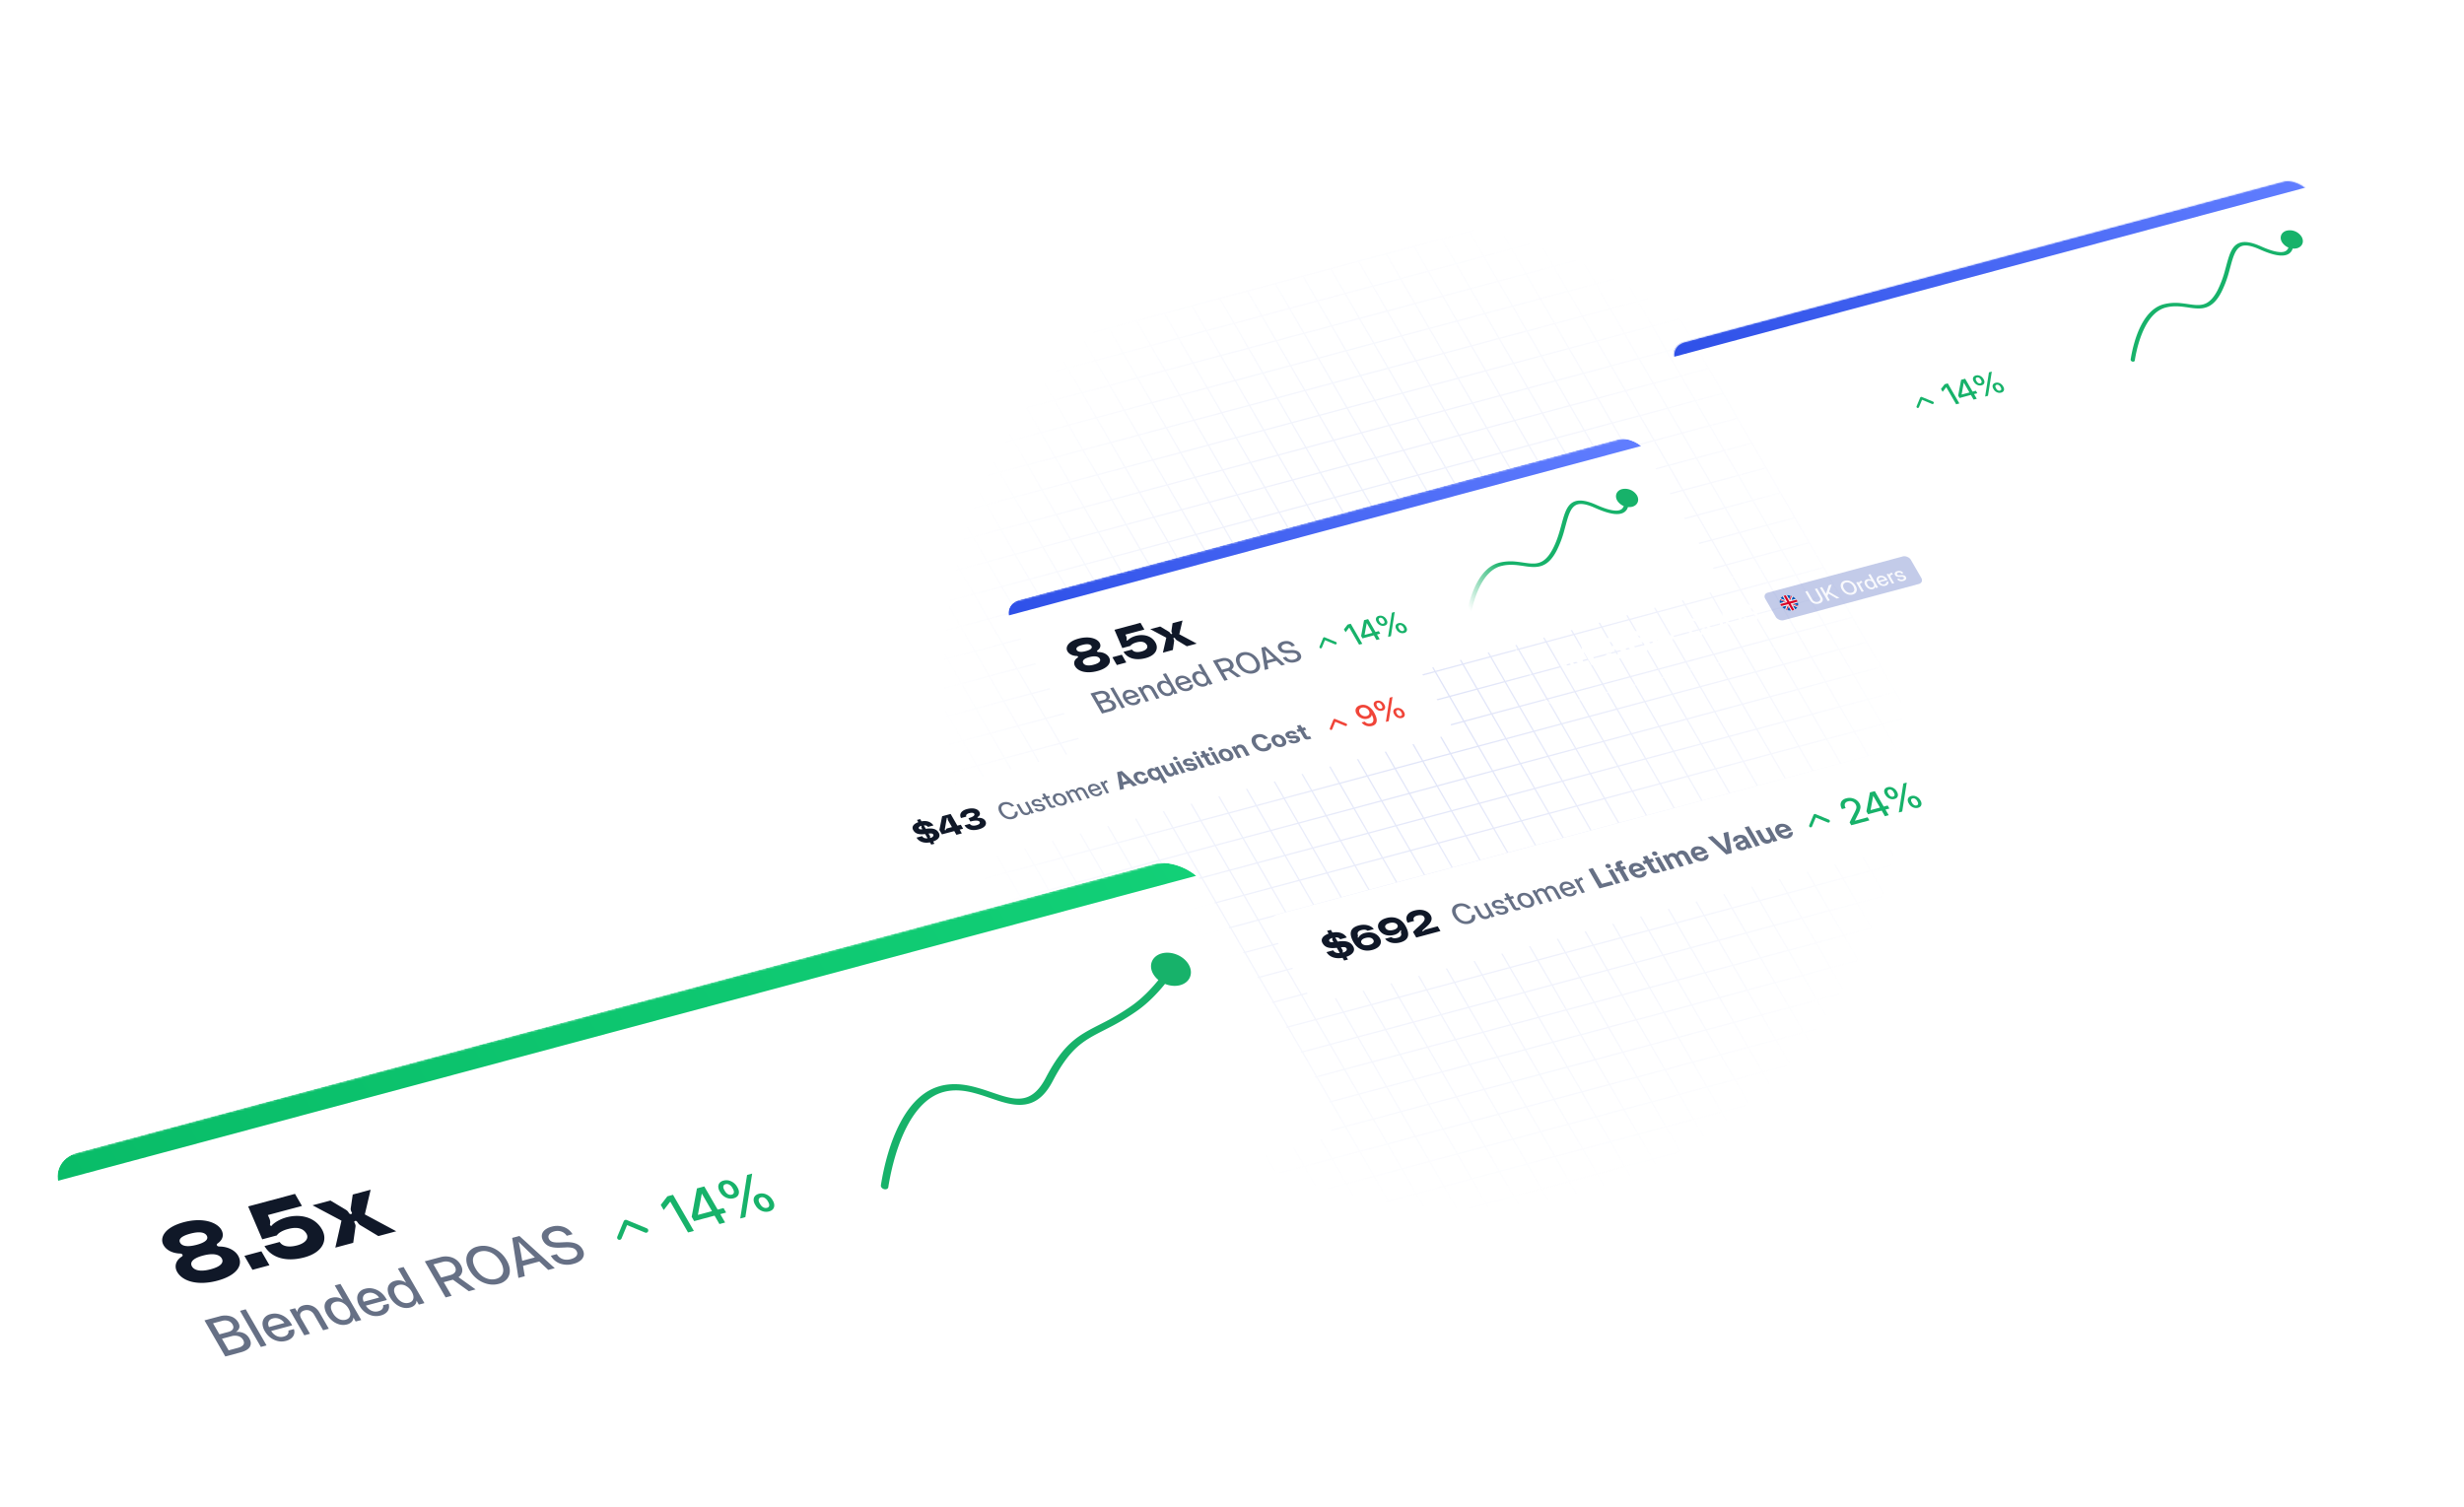 <svg xmlns="http://www.w3.org/2000/svg" width="1161" height="710" fill="none"><path stroke="url(#a)" stroke-width=".6" d="m260.96 224.68 263.93 457.15M274.03 221.18l263.94 457.15M287.1 217.68l263.93 457.14M300.18 214.17l263.93 457.15M313.25 210.67 577.2 667.82M326.33 207.17l263.93 457.15M339.4 203.66l263.94 457.15M352.48 200.16 616.4 657.31M365.55 196.66 629.48 653.8M378.62 193.16 642.56 650.3M391.7 189.65 655.63 646.8M404.77 186.15 668.71 643.3M417.84 182.65l263.94 457.14M430.92 179.14 694.85 636.3M444 175.64l263.94 457.15M457.07 172.14 721 629.28M470.14 168.63l263.94 457.15M483.2 165.13l263.94 457.15M496.29 161.63l263.93 457.14M509.36 158.12 773.3 615.27M522.44 154.62l263.93 457.15M535.51 151.12l263.93 457.14M548.58 147.62l263.94 457.15M561.66 144.11l263.93 457.15M574.73 140.6l263.94 457.14M587.8 137.12l263.93 457.14M600.88 133.6 864.8 590.75M613.95 130.1 877.9 587.25M627.03 126.6l263.93 457.14M640.1 123.1l263.93 457.15M653.17 119.59l263.94 457.15M666.25 116.09l263.93 457.14M679.32 112.58l263.94 457.15M692.4 109.08l263.93 457.15M705.47 105.58 969.4 562.72M718.54 102.07l263.94 457.15M731.62 98.57l263.93 457.15M744.7 95.07l263.94 457.14m-753.98-312.3 509.88-136.62M261.42 251.63 771.3 115.01M268.2 263.35l509.88-136.62M274.95 275.07l509.89-136.62M281.72 286.8 791.6 150.17M288.5 298.52 798.37 161.9M295.26 310.24l509.88-136.62M302.02 321.96l509.89-136.62M308.79 333.68l509.88-136.62M315.56 345.4l509.88-136.62M322.33 357.12 832.2 220.5M329.09 368.85l509.89-136.63M335.86 380.57l509.88-136.62M342.63 392.29l509.88-136.62M349.4 404 859.28 267.4M356.17 415.73l509.88-136.62M362.93 427.46l509.88-136.63M369.7 439.18l509.88-136.63M376.47 450.9l509.88-136.62M383.24 462.62 893.12 326M390 474.34l509.88-136.62m-503.1 148.34 509.87-136.62M403.54 497.8l509.88-136.63M410.3 509.51l509.88-136.63M417.07 521.24l509.88-136.62m-503.1 148.34 509.87-136.62M430.61 544.67l509.88-136.62M437.38 556.4l509.88-136.62M444.14 568.12l509.88-136.63m-503.1 148.35 509.87-136.62M457.68 591.56l509.88-136.62M464.45 603.28l509.88-136.62M471.2 615 981.1 478.38M477.98 626.73 987.86 490.1M484.75 638.45l509.88-136.63M491.52 650.17l509.88-136.62M498.28 661.89l509.88-136.62M505.06 673.6 1014.92 537m-767.04-308.8 263.93 457.14 509.88-136.62L757.77 91.56 247.89 228.2Z" style="mix-blend-mode:plus-lighter"/><g filter="url(#b)"><g clip-path="url(#c)"><rect width="268.71" height="39" fill="#fff" rx="6" transform="matrix(.966 -.259 .5 .866 407 373.55)"/><path fill="#101828" d="m431.86 387.17 2.64-.71c.38.66 1.07 1.18 2.57 1.03l-1.16-2c-3.35.4-4.75-.36-5.6-1.84-.81-1.39-.14-2.84 2.37-3.75l-.61-1.07 1.5-.4.62 1.06c2.9-.52 4.73.55 5.64 1.94l-2.63.7c-.27-.46-.73-.8-1.9-.72l.93 1.61c2.95-.42 4.98-.07 6.09 1.85.85 1.48.25 3.13-2.64 4.13l.61 1.06-1.5.4-.62-1.06c-3.18.59-5.36-.58-6.3-2.23Zm1.1-4.32c.14.23.37.52 1.65.38l-.31-.54c-.22-.37-.23-.59-.15-.77.06-.13.14-.2-.02-.27-.14-.08-.74.2-1 .45-.3.29-.3.51-.16.75Zm5.3 4.44c.17.1.87-.23 1.13-.46.44-.39.54-.76.34-1.11-.27-.46-.73-.62-2.2-.45l.6 1.04c.2.37.2.5.11.7-.06.11-.14.2.02.29Zm11.37-3.2-5.8 1.55-1.2-2.08 1.29-6.47 4-1.07 3.18 5.51 1.62-.43 1.08 1.87-1.62.43 1.02 1.77-2.55.68-1.02-1.77Zm-3.54-6.02-.92 5.27c-.02.14.01.32.22.35.2.04.25-.11.28-.23.1-.3.21-.53.76-.68l2.12-.57-1.74-3.01a1.88 1.88 0 0 1-.27-.87c-.02-.24 0-.48-.23-.51-.2-.02-.2.14-.22.25Zm8.39 3.28 2.49-.67c.4.71 1.46 1.1 3.05.68 1.38-.37 1.93-.98 1.57-1.6-.53-.91-2.58-.65-4.38-.17l-.9-1.56c1.56-.42 3.26-1.18 2.75-2.07-.31-.54-1.25-.6-2.3-.33-1.34.36-1.78 1.02-1.42 1.64l-2.51.68c-.98-1.7-.02-3.48 2.75-4.22 2.9-.78 5.07-.15 5.9 1.3.47.8.3 1.78-.71 2.35-.15.08-.28.15-.17.35.1.18.32.15.47.14 1.6-.12 2.7.56 3.19 1.4.8 1.4.2 3.12-3.1 4-3.17.86-5.55.04-6.69-1.92Z"/><path fill="#667085" d="M477.3 378.35a4.9 4.9 0 0 1-2.33.06c-.78-.17-1.5-.5-2.18-1a6.16 6.16 0 0 1-1.67-1.9 4.47 4.47 0 0 1-.68-2.18c0-.68.19-1.26.59-1.74.4-.49 1-.84 1.77-1.04a4.97 4.97 0 0 1 5.08 1.69l-1.28.33a3.14 3.14 0 0 0-3.2-1c-.55.15-.96.4-1.22.75-.26.34-.38.76-.35 1.25a4.98 4.98 0 0 0 1.74 3c.47.38.97.64 1.5.77.55.13 1.1.13 1.65-.02.57-.16.98-.43 1.22-.81.25-.39.29-.85.13-1.4l1.27-.34c.21.56.27 1.08.17 1.56-.1.49-.34.9-.72 1.25-.38.35-.87.6-1.49.77Zm6.94-1.88a2.87 2.87 0 0 1-2.43-.45 3.4 3.4 0 0 1-.96-1.1l-1.93-3.33 1.2-.32 1.85 3.2c.25.43.55.73.9.88.36.16.75.18 1.16.07.4-.1.68-.31.83-.6.15-.3.08-.7-.2-1.2l-1.79-3.09 1.2-.32 3.09 5.36-1.17.31-.47-.8c-.06.71-.48 1.18-1.28 1.4Zm6.67-1.76a4 4 0 0 1-1.35.13 3.1 3.1 0 0 1-1.23-.35c-.37-.2-.68-.49-.93-.87l1.18-.31c.41.58 1.02.77 1.81.55.38-.1.64-.25.78-.44.14-.2.15-.4.03-.62a.8.8 0 0 0-.5-.37c-.22-.07-.47-.1-.76-.08l-1.1.07c-1.27.08-2.14-.28-2.6-1.08-.28-.47-.29-.91-.04-1.32.25-.41.72-.7 1.4-.9a3.36 3.36 0 0 1 1.94.03c.61.2 1.08.56 1.41 1.1l-1.14.3a1.28 1.28 0 0 0-.7-.55 1.63 1.63 0 0 0-1-.03c-.34.1-.57.23-.7.43-.1.2-.1.4.01.6.1.19.27.31.48.38.22.07.48.1.78.08l1.14-.07c.64-.04 1.17.03 1.59.2.41.16.73.44.96.83.2.34.26.66.19.96-.07.3-.24.57-.53.8-.28.23-.66.4-1.12.53Zm3.4-7.25.52.89-1.21.32 1.76 3.06c.12.2.25.32.38.38.14.05.32.05.56-.02l.58-.15.51.88-.75.2c-1.1.3-1.9.02-2.4-.83l-1.84-3.2-1.06.28-.5-.88 1.05-.28-.85-1.46 1.2-.32.85 1.46 1.2-.33Zm6.7 4.54a3.6 3.6 0 0 1-1.7.04 4.08 4.08 0 0 1-1.58-.71c-.48-.36-.88-.8-1.2-1.36a3.2 3.2 0 0 1-.48-1.55c0-.5.14-.91.44-1.26.29-.36.72-.61 1.29-.77a3.53 3.53 0 0 1 1.7-.04 4.38 4.38 0 0 1 2.78 2.09c.31.55.47 1.06.48 1.55 0 .48-.14.9-.44 1.25-.29.35-.72.6-1.29.76Zm-.53-.93c.51-.13.82-.41.92-.83.1-.42-.02-.9-.35-1.48-.33-.57-.74-1-1.24-1.25-.49-.26-.99-.33-1.5-.2-.5.14-.81.42-.91.84-.1.42.01.92.35 1.5.33.57.74.99 1.23 1.25a2 2 0 0 0 1.5.17Zm4.5-.28-3.1-5.35 1.16-.31.52.9c0-.39.1-.7.32-.96.22-.25.51-.43.88-.53.41-.1.82-.11 1.23 0 .42.1.77.27 1.06.53 0-.33.1-.64.33-.9.22-.28.56-.48 1-.6a2.62 2.62 0 0 1 2.23.4c.34.24.63.58.88 1l2.04 3.53-1.2.32-1.99-3.43c-.22-.38-.5-.63-.83-.74-.34-.1-.67-.12-1-.03-.4.1-.65.3-.75.59-.1.28-.06.6.14.93l1.94 3.35-1.18.32-2.03-3.5c-.17-.32-.43-.53-.76-.66a1.57 1.57 0 0 0-1-.05c-.34.09-.59.28-.73.57-.13.3-.08.65.16 1.07l1.87 3.23-1.2.32Zm12.64-3.24a3.6 3.6 0 0 1-1.74.05 4 4 0 0 1-1.55-.73 4.55 4.55 0 0 1-1.17-1.35 3.2 3.2 0 0 1-.48-1.55c0-.48.13-.9.4-1.26.29-.35.7-.6 1.24-.75a3.43 3.43 0 0 1 1.68-.04c.55.13 1.07.37 1.54.73.48.36.87.81 1.19 1.37l.16.28-4.4 1.18c.31.48.69.83 1.15 1.05.46.22.95.26 1.48.12.4-.1.67-.27.83-.5a.9.9 0 0 0 .14-.75l1.15-.31a1.67 1.67 0 0 1-.52 1.91c-.29.24-.65.43-1.1.55Zm-3.58-2.88 3.22-.87c-.3-.4-.66-.7-1.09-.87-.43-.17-.87-.2-1.32-.08-.46.12-.75.35-.9.67-.13.33-.1.7.09 1.15Zm7.39 1.72-3.1-5.36 1.15-.3.5.86h.02c-.06-.33-.02-.6.12-.83.14-.23.4-.4.78-.5l.26-.05.2-.04.57 1-.26.03-.4.09a.97.97 0 0 0-.68.54c-.12.28-.05.63.2 1.07l1.83 3.17-1.2.32Zm6.3-1.7-1.4-8.35 2.24-.6 7.33 6.77-1.93.51-1.54-1.49-3.15.85.34 1.81-1.88.5Zm1.3-3.69 2.22-.6-.73-.7a179.54 179.54 0 0 1-2.25-2.26 91.17 91.17 0 0 1 .6 2.7l.15.86Zm10.19.76a3.9 3.9 0 0 1-3.4-.63c-.5-.36-.9-.81-1.22-1.36a3.06 3.06 0 0 1-.47-1.56c0-.5.17-.92.48-1.27.31-.36.77-.62 1.37-.78a3.85 3.85 0 0 1 2.98.38c.43.26.78.58 1.05 1l-1.6.42c-.21-.26-.46-.45-.76-.56-.3-.12-.62-.13-.95-.04-.42.11-.66.34-.74.7-.07.35.04.77.32 1.26s.63.84 1.03 1.06c.4.23.81.28 1.23.17.34-.1.55-.25.65-.47.1-.22.08-.48-.03-.77l1.63-.44c.21.42.3.82.23 1.21-.06.39-.24.73-.55 1.03-.3.29-.72.5-1.25.65Zm10.71-.56-1.66.44-1.7-2.92c0 .7-.4 1.17-1.22 1.38-.52.14-1.04.15-1.56.02a3.85 3.85 0 0 1-1.47-.74 4.86 4.86 0 0 1-1.17-1.38 3.5 3.5 0 0 1-.51-1.54c-.03-.47.09-.88.34-1.22a2 2 0 0 1 1.14-.72 2.79 2.79 0 0 1 2.25.37h.02l-.42-.73 1.64-.44 4.32 7.48Zm-4.85-2.43c.42-.11.68-.34.77-.7.1-.36 0-.77-.28-1.25a2.6 2.6 0 0 0-1.05-1.05 1.7 1.7 0 0 0-1.26-.15c-.4.1-.65.33-.74.67-.08.34.02.76.31 1.26.3.5.64.86 1.04 1.07.4.2.8.26 1.2.15Zm7.09-.5a2.7 2.7 0 0 1-1.84-.13 3.26 3.26 0 0 1-1.48-1.42l-1.94-3.35 1.67-.45 1.78 3.08c.2.36.46.61.76.75.3.13.62.15.97.06.35-.1.57-.26.68-.52.1-.25.04-.58-.2-1l-1.72-2.98 1.66-.44 3.1 5.36-1.64.44-.48-.85c-.03.36-.15.67-.36.91-.21.25-.53.43-.96.55Zm4.74-1.4-3.1-5.35 1.68-.45 3.1 5.36-1.68.45Zm-2.65-6.25a1.3 1.3 0 0 1-.81-.04c-.27-.1-.47-.27-.6-.5-.14-.23-.16-.44-.06-.64s.28-.34.55-.41c.27-.07.54-.06.81.04s.47.27.6.5c.13.23.15.44.06.65-.1.2-.28.33-.55.4Zm8.18 4.93c-.78.2-1.51.22-2.2.04a2.73 2.73 0 0 1-1.62-1.12l1.65-.44c.16.23.38.38.64.46.27.08.56.08.88 0 .32-.09.53-.2.64-.36a.4.4 0 0 0 .04-.48.61.61 0 0 0-.4-.28 2.01 2.01 0 0 0-.69-.05l-1.15.1c-1.3.12-2.2-.25-2.68-1.08-.3-.51-.3-.98-.02-1.41.28-.43.8-.75 1.58-.96.77-.2 1.5-.21 2.15-.01.66.2 1.16.57 1.5 1.13l-1.55.41a1.06 1.06 0 0 0-.6-.45c-.26-.1-.55-.1-.84-.03-.29.08-.48.2-.58.35-.1.15-.1.3-.01.46.08.14.2.24.38.3.18.05.4.07.66.05l1.24-.1c.67-.06 1.2-.01 1.63.15.42.16.75.44.98.84.2.35.27.7.2 1.02-.07.33-.26.62-.58.87-.31.25-.73.45-1.25.59Zm3.59-1.12-3.1-5.35 1.68-.45 3.09 5.36-1.67.44Zm-2.65-6.25a1.3 1.3 0 0 1-.81-.04c-.27-.1-.48-.27-.6-.5-.14-.23-.16-.45-.06-.64.09-.2.27-.34.55-.42.27-.07.54-.05.81.05s.47.27.6.5c.13.23.15.44.06.64-.1.2-.28.34-.55.4Zm6.05-.84.68 1.17-1.23.32 1.47 2.54c.1.18.22.3.34.35.12.04.3.03.52-.03l.64-.17.67 1.17-.97.26c-.65.18-1.2.2-1.65.05-.44-.15-.8-.46-1.09-.95l-1.6-2.77-1.03.28-.67-1.17 1.03-.28-.84-1.46 1.66-.45.85 1.46 1.22-.32Zm4.05 5.1-3.09-5.36 1.67-.45 3.1 5.36-1.68.45Zm-2.65-6.26a1.3 1.3 0 0 1-.81-.04c-.27-.1-.47-.27-.6-.5-.14-.23-.16-.44-.06-.64s.28-.34.55-.41c.27-.07.55-.06.81.04.27.1.47.27.6.5.14.23.16.44.06.65-.1.2-.28.33-.55.4Zm8.47 4.84a4 4 0 0 1-3.42-.61c-.5-.35-.9-.81-1.23-1.37a3.04 3.04 0 0 1-.47-1.58c.01-.48.18-.9.5-1.26s.78-.62 1.38-.78a4.1 4.1 0 0 1 3.42.62c.5.35.92.8 1.24 1.37a3 3 0 0 1 .46 1.57c0 .49-.17.9-.5 1.26-.31.36-.78.62-1.38.78Zm-.7-1.21c.4-.11.65-.34.74-.68.09-.35-.01-.77-.3-1.27s-.64-.86-1.05-1.07a1.66 1.66 0 0 0-1.23-.16c-.4.1-.65.34-.73.69-.1.34.01.77.3 1.27s.63.85 1.05 1.06c.4.22.81.27 1.22.16Zm4.65-3.43 1.72 2.98-1.67.45-3.09-5.36 1.64-.44.49.84c.02-.36.14-.66.35-.91.21-.25.53-.43.96-.54a2.68 2.68 0 0 1 1.85.14c.59.26 1.08.73 1.47 1.41l1.94 3.36-1.67.44-1.78-3.08a1.7 1.7 0 0 0-.76-.74 1.4 1.4 0 0 0-.97-.07c-.34.1-.57.27-.68.52-.1.25-.04.58.2 1Zm13.41-.01c-.77.2-1.55.23-2.34.08a5.64 5.64 0 0 1-2.2-.97 6.13 6.13 0 0 1-1.72-1.94 4.4 4.4 0 0 1-.68-2.22c0-.67.22-1.25.65-1.73a3.52 3.52 0 0 1 1.79-1.03 4.96 4.96 0 0 1 3.83.5c.58.32 1.07.76 1.49 1.3l-1.76.46c-.36-.41-.78-.7-1.27-.85a2.55 2.55 0 0 0-1.47-.03c-.72.19-1.15.57-1.28 1.13-.14.56.01 1.23.46 2 .44.77 1 1.33 1.66 1.68.66.35 1.35.42 2.07.23.5-.13.85-.37 1.04-.7.2-.34.24-.74.09-1.21l1.75-.47c.24.58.3 1.13.21 1.63-.1.51-.34.95-.74 1.32-.39.37-.92.64-1.58.82Zm7.54-2.02a3.99 3.99 0 0 1-3.42-.62c-.5-.35-.9-.8-1.23-1.37a3.04 3.04 0 0 1-.47-1.57c.01-.49.18-.9.5-1.26s.78-.62 1.38-.78a4.08 4.08 0 0 1 3.42.62c.5.35.92.8 1.24 1.37.33.56.48 1.08.47 1.57-.02.48-.18.9-.5 1.26s-.78.62-1.4.78Zm-.7-1.22c.4-.1.65-.33.74-.68.09-.34-.01-.76-.3-1.26s-.64-.86-1.05-1.07a1.65 1.65 0 0 0-1.23-.16c-.4.1-.64.34-.73.68-.09.35.01.77.3 1.27s.64.86 1.05 1.07c.4.21.81.26 1.22.15Zm7.27-.53c-.78.2-1.52.22-2.2.04a2.73 2.73 0 0 1-1.62-1.12l1.64-.44c.17.23.38.38.65.47.26.08.55.07.88-.01.3-.09.52-.2.64-.36a.4.4 0 0 0 .03-.47.61.61 0 0 0-.4-.29 2 2 0 0 0-.68-.04l-1.16.1c-1.3.1-2.2-.25-2.68-1.1-.29-.5-.3-.97-.02-1.4.28-.43.8-.75 1.59-.96.77-.2 1.49-.2 2.14-.01.66.2 1.16.57 1.5 1.13l-1.55.41a1.06 1.06 0 0 0-.6-.45c-.26-.1-.54-.1-.84-.03-.28.08-.48.2-.57.35-.1.15-.1.3-.01.47.08.13.2.23.38.29.18.05.4.07.65.05l1.25-.1c.66-.06 1.2 0 1.63.16.42.15.74.43.97.83.2.35.27.7.2 1.02-.07.33-.26.62-.57.87-.32.25-.73.45-1.25.59Zm4.04-7.42.68 1.17-1.23.33 1.47 2.53c.1.18.21.3.33.35.13.04.3.04.53-.03l.64-.17.67 1.18-.97.26c-.66.17-1.2.19-1.65.04-.45-.15-.8-.46-1.09-.95l-1.6-2.77-1.03.28-.67-1.17 1.03-.28-.85-1.46 1.67-.45.85 1.46 1.22-.32Z"/><path stroke="#F04438" stroke-linecap="round" stroke-linejoin="round" stroke-width="1.2" d="m634.12 333.99-5.28-2.19-1.67 4.05"/><path fill="#F04438" d="M646.49 334.55a4.76 4.76 0 0 1-3.6-.46c-.52-.31-.97-.71-1.32-1.2l1.5-.4c.34.4.74.68 1.21.85.48.17.97.18 1.48.05.57-.16.96-.43 1.17-.82.2-.4.25-.87.14-1.43a6.15 6.15 0 0 0-.74-1.85h-.02c-.03.44-.22.81-.56 1.13-.35.32-.8.55-1.36.7-.65.18-1.3.2-1.97.06a4.9 4.9 0 0 1-3.21-2.27 3.18 3.18 0 0 1-.5-1.79c.04-.56.26-1.05.65-1.46.4-.41.95-.72 1.66-.9a4.59 4.59 0 0 1 3.51.42 7.78 7.78 0 0 1 2.94 3.07c.6 1.06.99 2.01 1.15 2.88.16.86.06 1.58-.28 2.18-.34.59-.96 1-1.85 1.24Zm-2.54-4.66c.4-.1.72-.29.94-.55.23-.26.36-.57.38-.91.02-.36-.08-.72-.29-1.08-.21-.38-.5-.69-.86-.93a3.18 3.18 0 0 0-1.18-.5c-.42-.1-.83-.09-1.23.02-.4.1-.7.29-.93.55a1.5 1.5 0 0 0-.37.92 2 2 0 0 0 .3 1.1c.22.37.5.68.86.92s.74.4 1.16.5c.42.08.83.07 1.22-.04Zm16.6.9c-.46.12-.9.13-1.36.03a3.32 3.32 0 0 1-2.2-1.64l-.1-.19a2.5 2.5 0 0 1-.38-1.22c0-.38.12-.72.35-1 .23-.28.57-.48 1.03-.6.45-.13.9-.14 1.35-.04a3.42 3.42 0 0 1 2.2 1.64l.1.2c.25.42.37.82.37 1.21 0 .38-.1.72-.33 1a1.9 1.9 0 0 1-1.03.6Zm-9.25-3.46c-.46.12-.91.13-1.36.04a3.48 3.48 0 0 1-2.19-1.64l-.11-.2a2.5 2.5 0 0 1-.38-1.21c0-.39.11-.72.34-1 .23-.28.58-.49 1.03-.6.46-.13.91-.14 1.36-.04.45.1.87.29 1.25.57.38.29.7.64.94 1.07l.1.19c.26.43.38.83.38 1.22 0 .38-.1.71-.33 1-.23.28-.58.48-1.03.6Zm1.7 5.3 1.8-11.4 1.33-.35-1.79 11.4-1.33.35Zm7.01-2.78c.32-.1.51-.27.57-.54.06-.27-.03-.62-.26-1.02l-.1-.2a2.2 2.2 0 0 0-.84-.86 1.26 1.26 0 0 0-.96-.13c-.32.08-.52.27-.58.54-.06.28.03.62.26 1.02l.11.2c.24.4.51.69.83.86.32.17.64.21.97.13Zm-9.25-3.45c.32-.09.52-.27.58-.54.05-.28-.03-.62-.27-1.03l-.1-.19a2.2 2.2 0 0 0-.84-.87 1.27 1.27 0 0 0-.96-.12c-.32.08-.51.26-.58.54-.06.27.03.61.26 1.02l.11.19c.24.4.51.7.83.87.33.17.65.21.97.13Z"/></g></g><g filter="url(#d)"><g filter="url(#e)"><g clip-path="url(#f)"><rect width="268.71" height="39" fill="#fff" fill-opacity=".01" rx="6" transform="matrix(.966 -.259 .5 .866 710.5 282.55)"/><path fill="#fff" d="m735.36 296.17 2.64-.71c.38.66 1.07 1.18 2.57 1.03l-1.16-2c-3.35.4-4.75-.36-5.6-1.84-.81-1.39-.14-2.84 2.37-3.75l-.61-1.07 1.5-.4.62 1.06c2.9-.52 4.73.55 5.64 1.94l-2.63.7c-.27-.46-.73-.8-1.9-.72l.93 1.61c2.95-.42 4.98-.07 6.09 1.85.85 1.48.25 3.13-2.64 4.13l.61 1.06-1.5.4-.62-1.06c-3.17.59-5.36-.58-6.3-2.23Zm1.1-4.32c.14.23.37.52 1.65.38l-.32-.54c-.2-.37-.22-.59-.14-.77.06-.13.14-.2-.02-.27-.14-.08-.74.2-1 .45-.3.29-.3.51-.16.75Zm5.3 4.44c.17.1.87-.23 1.13-.46.44-.39.54-.76.34-1.11-.27-.46-.73-.62-2.2-.45l.6 1.04c.2.37.2.5.11.7-.06.11-.14.2.02.29Zm3.28-9.56 2.2-.59 5.29 9.15-2.55.68-3.4-5.87-2.31.62-.9-1.56c2.32-.62 2.15-1.03 1.67-2.43Zm12.1 9.48-1.68.45.02-1.43a.7.7 0 0 1 .23-.51c.16-.15.33-.26.21-.38-.12-.13-.24-.07-.44.08-.16.12-.3.15-.45.2l-.65.17-1.33-2.29 2.79-.74 1.13 1.96c.37.65.27 1 .17 2.49Zm-.57-5.49 2.5-.67c.4.72 1.46 1.11 3.05.69 1.38-.37 1.93-.99 1.57-1.61-.53-.9-2.58-.64-4.38-.16l-.9-1.56c1.56-.42 3.26-1.19 2.75-2.07-.31-.55-1.25-.61-2.3-.33-1.34.36-1.78 1.02-1.42 1.64l-2.51.67c-.98-1.7-.02-3.47 2.75-4.22 2.9-.77 5.07-.14 5.9 1.3.47.8.3 1.78-.71 2.36-.15.08-.28.14-.17.34.1.18.32.15.47.14 1.6-.11 2.7.57 3.19 1.41.8 1.4.2 3.12-3.1 4-3.17.85-5.55.03-6.69-1.93Zm10.31-3.93c-1.74-3.02-1.85-5.65 1.99-6.68 2.68-.72 5.01.14 5.9 1.44l-2.45.66c-.42-.38-1.14-.62-2.39-.29-1.5.4-1.62 1.19-1.42 1.91.04.14.05.27.05.38 0 .3-.2.58.02.67.22.1.25-.14.3-.23a3.77 3.77 0 0 1 2.25-1.55c2.87-.77 5 .23 6.01 1.99 1.07 1.84.1 3.81-2.94 4.63-3.06.82-5.79-.28-7.32-2.93Zm3.08.22c.43.76 1.66 1.12 3.1.73 1.56-.42 1.97-1.22 1.54-1.97-.48-.82-1.54-1.15-3.1-.73-1.44.39-1.98 1.22-1.54 1.97Zm15.15-2.5-5.8 1.56-1.2-2.08 1.29-6.47 4-1.07 3.18 5.51 1.62-.43 1.08 1.87-1.62.43 1.02 1.77-2.55.68-1.02-1.76Zm-3.54-6-.92 5.27c-.02.14 0 .3.21.34.2.04.26-.11.3-.22.08-.31.2-.54.75-.69l2.12-.56-1.74-3.02a1.88 1.88 0 0 1-.27-.87c-.02-.24 0-.48-.23-.51-.2-.02-.2.14-.22.25ZM801.09 281.91a4.9 4.9 0 0 1-2.34.06c-.78-.17-1.5-.5-2.17-1a6.16 6.16 0 0 1-1.68-1.9 4.49 4.49 0 0 1-.68-2.18c0-.67.2-1.25.6-1.74.4-.48.98-.83 1.76-1.04a4.97 4.97 0 0 1 5.08 1.69l-1.28.34a3.14 3.14 0 0 0-3.2-1c-.55.15-.95.4-1.21.74-.27.35-.38.77-.35 1.26a4.99 4.99 0 0 0 1.74 3c.46.38.96.63 1.5.77.54.13 1.09.12 1.64-.03.58-.15.98-.42 1.23-.8.24-.4.28-.86.12-1.4l1.27-.35c.22.56.27 1.09.17 1.57s-.34.9-.72 1.25c-.37.34-.87.6-1.48.76Zm8.44-2.26c-.74.2-1.5.22-2.28.04-.77-.17-1.5-.5-2.17-1a6.19 6.19 0 0 1-1.67-1.9 4.47 4.47 0 0 1-.68-2.17c0-.68.19-1.26.59-1.75.4-.48.96-.82 1.7-1.02.76-.2 1.52-.22 2.3-.05a6.12 6.12 0 0 1 3.85 2.91c.44.77.67 1.5.67 2.17 0 .68-.19 1.26-.59 1.74-.4.49-.96.83-1.72 1.03Zm-.59-1.03c.49-.13.86-.36 1.13-.68.27-.33.4-.74.39-1.23a4.9 4.9 0 0 0-1.8-3.13c-.5-.37-1-.61-1.52-.72a3.15 3.15 0 0 0-1.52.02 2.1 2.1 0 0 0-1.12.68c-.27.33-.4.74-.38 1.23a4.89 4.89 0 0 0 1.8 3.13c.48.37.99.6 1.51.72.53.12 1.03.11 1.51-.02Zm9.42-1.33c-.76.2-1.53.21-2.31.04-.78-.17-1.5-.5-2.18-1a6.15 6.15 0 0 1-1.66-1.9 4.43 4.43 0 0 1-.68-2.18c0-.67.2-1.25.59-1.74.4-.48.98-.82 1.73-1.03a5.14 5.14 0 0 1 3.65.46c.57.3 1.04.7 1.42 1.18l-1.27.34a3.11 3.11 0 0 0-1.45-.91 3.06 3.06 0 0 0-1.74-.04c-.53.14-.93.39-1.19.73-.26.35-.37.77-.34 1.26.03.49.2 1.02.54 1.6.33.57.73 1.04 1.2 1.42a4 4 0 0 0 1.5.75c.54.13 1.08.12 1.61-.02.45-.12.8-.3 1.05-.57.26-.27.4-.58.44-.94.04-.36-.06-.74-.28-1.14l-2.1.56-.53-.94 3.32-.89.5.87c.35.6.5 1.18.46 1.74a2.37 2.37 0 0 1-.66 1.45c-.39.41-.93.71-1.62.9Zm7.93-2.13a4.62 4.62 0 0 1-2.79-.04c-.84-.3-1.5-.86-1.96-1.66l1.26-.33c.29.5.7.83 1.2 1.02.52.19 1.1.2 1.73.03.57-.16.97-.39 1.18-.7.22-.31.23-.65.01-1.02-.16-.3-.42-.5-.78-.6a4.35 4.35 0 0 0-1.5-.13l-1.04.05a5.85 5.85 0 0 1-2.31-.26 2.54 2.54 0 0 1-1.32-1.13 1.95 1.95 0 0 1-.3-1.26c.06-.4.26-.75.6-1.05.35-.3.82-.54 1.43-.7.9-.24 1.75-.22 2.53.06.79.28 1.4.79 1.86 1.52l-1.22.32a2.15 2.15 0 0 0-1.12-.88 2.5 2.5 0 0 0-1.5-.03c-.51.13-.86.36-1.06.66-.2.3-.2.63 0 .97.15.28.4.47.75.57.35.1.85.14 1.5.11l1.02-.05a5.7 5.7 0 0 1 2.32.27c.6.24 1.05.62 1.37 1.16.26.46.36.89.29 1.3-.07.4-.28.76-.64 1.07-.37.32-.87.56-1.5.73Z"/><rect width="71" height="15" fill="#3750B6" fill-opacity=".3" rx="2.5" transform="matrix(.966 -.259 .5 .866 830.48 262.4)"/><g clip-path="url(#g)"><path fill="#F0F0F0" d="M844.92 270.03c2.14-.57 2.97-2.59 1.87-4.5a5.5 5.5 0 0 0-5.87-2.43c-2.13.57-2.97 2.59-1.86 4.5a5.5 5.5 0 0 0 5.86 2.43Z"/><path fill="#0052B4" d="M838.64 265.28c-.1.43-.1.9.03 1.38l2.01-.54-2.04-.84ZM846.13 264.66c-.39-.4-.85-.75-1.36-1.03l-.65 1.57 2.01-.54ZM839.71 268.47c.4.4.86.75 1.37 1.02l.64-1.56-2 .54ZM843.69 263.19a5.42 5.42 0 0 0-1.7-.24l1.05 1.8.65-1.56ZM842.16 269.94c.55.17 1.12.25 1.69.24l-1.05-1.8-.64 1.56ZM839.98 263.49c-.42.25-.76.58-1 .96l2.04.84-1.04-1.8ZM845.86 269.64c.43-.25.76-.58 1-.96l-2.04-.84 1.04 1.8ZM845.16 267l2.05.85c.1-.43.09-.9-.04-1.38l-2 .54Z"/><path fill="#D80027" d="m846.5 265.08-3.34.9-1.72-2.99a4.37 4.37 0 0 0-1 .27l1.72 2.99-3.33.89a3.87 3.87 0 0 0 .52.9l3.33-.89 1.72 2.98a4.37 4.37 0 0 0 1-.27l-1.71-2.98 3.32-.9a4.09 4.09 0 0 0-.52-.9Z"/><path fill="#D80027" d="m844.45 267.2 2.62 1.08.1-.28-2.24-.93-.48.13ZM842.44 267.74l-.84 2c.13.06.25.1.37.14l.71-1.72-.24-.42ZM841.4 265.93l-2.62-1.08-.1.28 2.24.93.47-.13ZM843.4 265.39l.84-2c-.12-.06-.24-.1-.37-.14l-.7 1.71.24.43Z"/></g><path fill="#fff" fill-opacity=".9" d="M857.07 266.89c-.56.15-1.1.19-1.64.1-.52-.08-1-.26-1.43-.54a3.16 3.16 0 0 1-1.02-1.07l-2.4-4.14 1.05-.28 2.35 4.06c.25.44.6.75 1.08.94.48.2.98.22 1.52.08.54-.15.89-.4 1.04-.76.15-.36.1-.76-.15-1.2l-2.35-4.06 1.05-.28 2.39 4.14c.25.44.36.86.32 1.26-.03.4-.2.76-.5 1.07-.31.3-.75.53-1.31.68Zm4.08-1.21-3.63-6.3 1.04-.28 1.82 3.13a70.15 70.15 0 0 1 .48-1.47l.86-2.5 1.32-.36-1.2 3.47 4.87 2.82-1.23.33-3.98-2.32-.43 1.24 1.13 1.96-1.05.28Zm11.82-3.05c-.62.17-1.25.18-1.9.04a4.76 4.76 0 0 1-1.81-.84 5.13 5.13 0 0 1-1.4-1.58 3.72 3.72 0 0 1-.56-1.81c0-.57.16-1.05.49-1.46.33-.4.8-.69 1.43-.85a3.95 3.95 0 0 1 1.9-.04 5.12 5.12 0 0 1 3.2 2.43c.38.64.57 1.24.57 1.8s-.16 1.05-.49 1.45c-.32.4-.8.7-1.43.86Zm-.5-.86c.41-.1.73-.3.95-.57.22-.27.33-.62.32-1.02a4.08 4.08 0 0 0-1.5-2.6c-.4-.32-.83-.52-1.26-.61-.44-.1-.86-.1-1.27.01-.4.11-.71.3-.94.58-.22.27-.33.61-.31 1.02 0 .41.16.87.46 1.39.3.5.64.91 1.04 1.22.4.3.82.5 1.26.6.43.1.85.09 1.26-.02Zm4.72-.39-2.58-4.46.96-.26.41.72h.02a.93.93 0 0 1 .1-.69c.12-.19.34-.33.66-.41a2.31 2.31 0 0 1 .37-.08l.48.84c-.04 0-.11 0-.21.02l-.33.07a.81.81 0 0 0-.58.46c-.1.23-.03.52.17.89l1.53 2.63-1 .27Zm5.27-1.3c-.43.1-.87.11-1.3 0a3.24 3.24 0 0 1-1.23-.61c-.38-.3-.7-.68-.97-1.14-.26-.46-.4-.89-.43-1.28-.02-.4.08-.74.3-1.02.2-.29.52-.49.95-.6a2.3 2.3 0 0 1 1.95.33h.01l-1.43-2.49 1-.27 3.63 6.3-.98.27-.39-.68c-.03.3-.13.55-.33.75-.2.2-.45.35-.78.43Zm-.24-.83c.43-.12.68-.35.77-.7.1-.35 0-.76-.27-1.23a2.53 2.53 0 0 0-1.03-1.02 1.7 1.7 0 0 0-1.26-.16c-.4.1-.65.33-.75.66-.1.34 0 .75.3 1.26.28.5.63.86 1.03 1.05.4.2.8.25 1.21.14Zm6.12-.74c-.49.13-.97.15-1.44.04-.47-.1-.9-.3-1.3-.6a3.8 3.8 0 0 1-.97-1.13c-.26-.45-.4-.88-.4-1.29 0-.4.1-.75.34-1.05.23-.3.57-.5 1.03-.62.47-.13.93-.14 1.4-.04.46.1.89.3 1.28.61.4.3.73.68.99 1.14l.14.24-3.67.98c.26.4.57.69.96.87.38.19.8.22 1.23.1.33-.08.56-.22.69-.41.13-.2.17-.4.12-.63l.96-.26a1.4 1.4 0 0 1-.44 1.6c-.24.2-.54.35-.92.45Zm-2.98-2.4 2.69-.72a2 2 0 0 0-.9-.73 1.7 1.7 0 0 0-1.11-.06c-.38.1-.63.28-.75.56-.12.27-.1.59.07.95Zm6.16 1.43-2.58-4.46.95-.26.42.72h.02a.93.93 0 0 1 .1-.69c.12-.19.34-.32.65-.41a2.7 2.7 0 0 1 .38-.08l.48.84c-.04 0-.12 0-.22.03l-.33.06a.8.8 0 0 0-.57.46c-.1.23-.04.52.17.89l1.52 2.64-1 .26Zm5.28-1.3c-.38.11-.75.15-1.12.12a2.57 2.57 0 0 1-1.02-.3c-.31-.16-.57-.4-.78-.72l.98-.26c.35.49.85.64 1.51.46.32-.08.53-.2.65-.37a.44.44 0 0 0 .02-.51.67.67 0 0 0-.4-.31c-.19-.06-.4-.08-.64-.07l-.92.06c-1.06.07-1.78-.23-2.17-.9-.23-.4-.24-.76-.03-1.1.2-.34.6-.6 1.17-.74a2.8 2.8 0 0 1 1.61.02c.51.16.9.47 1.18.91l-.95.26a1.07 1.07 0 0 0-.59-.47c-.26-.1-.54-.1-.83-.02-.29.07-.48.2-.57.36-.1.16-.1.33 0 .5a.7.7 0 0 0 .4.32c.18.06.4.08.65.06l.94-.05c.54-.04.99.01 1.33.15.35.14.61.37.8.7.16.28.22.55.16.8s-.2.47-.44.67c-.24.19-.55.33-.94.44Z"/></g><rect width="268.21" height="38.5" x=".37" y=".15" stroke="#fff" stroke-opacity=".75" stroke-width=".5" rx="5.75" transform="matrix(.966 -.259 .5 .866 710.44 282.66)"/></g></g><g filter="url(#h)"><g clip-path="url(#i)"><rect width="326.18" height="46.8" fill="#fff" rx="7.2" transform="matrix(.966 -.259 .5 .866 601.4 402.62)"/><path fill="#101828" d="m631.03 418.62 3.17-.85c.46.8 1.28 1.42 3.08 1.24l-1.4-2.42c-4 .49-5.7-.41-6.72-2.19-.96-1.67-.16-3.41 2.86-4.5l-.74-1.29 1.8-.48.75 1.28c3.47-.63 5.68.65 6.76 2.32l-3.15.85c-.32-.56-.88-.97-2.28-.87l1.12 1.94c3.53-.52 5.97-.1 7.3 2.22 1.02 1.77.3 3.75-3.17 4.95l.74 1.28-1.8.48-.74-1.28c-3.82.7-6.43-.7-7.58-2.68Zm1.33-5.18c.16.28.44.62 1.97.46l-.38-.66c-.25-.43-.26-.7-.17-.92.08-.15.17-.23-.02-.32-.18-.1-.89.24-1.2.54-.36.34-.36.62-.2.9Zm6.35 5.33c.2.11 1.04-.28 1.36-.56.52-.46.64-.91.4-1.33-.32-.55-.87-.74-2.64-.54l.72 1.25c.25.44.25.6.14.83-.08.14-.17.26.02.35Zm5.12-4.7c-2.09-3.62-2.23-6.78 2.38-8.02 3.22-.86 6.02.17 7.09 1.74l-2.94.79c-.5-.46-1.38-.75-2.87-.35-1.81.48-1.95 1.42-1.7 2.3.05.16.06.32.05.45 0 .35-.24.69.02.8.27.1.3-.17.37-.28.42-.72 1.4-1.5 2.7-1.86 3.44-.92 6 .29 7.22 2.39 1.27 2.21.11 4.58-3.54 5.56-3.67.98-6.94-.34-8.78-3.52Zm3.7.27c.51.9 1.99 1.34 3.71.88 1.88-.5 2.37-1.47 1.85-2.37-.57-.98-1.84-1.38-3.72-.88-1.72.46-2.37 1.47-1.85 2.37Zm20.58-8.29c2.09 3.62 2.23 6.79-2.38 8.02-3.22.86-6.02-.17-7.09-1.74l2.94-.78c.5.45 1.38.74 2.87.34 1.81-.48 1.95-1.42 1.7-2.3a1.2 1.2 0 0 1-.05-.44c0-.36.24-.7-.02-.8-.27-.12-.3.16-.37.27-.42.73-1.4 1.5-2.7 1.86-3.44.92-6-.28-7.22-2.39-1.27-2.21-.11-4.57 3.54-5.55 3.67-.99 6.94.33 8.78 3.51Zm-3.7-.27c-.51-.9-1.99-1.33-3.71-.87-1.88.5-2.37 1.46-1.85 2.36.57.99 1.84 1.38 3.72.88 1.72-.46 2.37-1.46 1.85-2.37Zm20.31 2.91-11.4 3.06-1.52-2.62c2.63-2.99 6.44-4.98 5.25-7.04-.52-.9-1.8-1.08-3.28-.69-1.38.37-2.23 1.2-1.45 2.54l-3.05.81c-1.31-2.27-.5-4.74 3.13-5.71 3.6-.97 6.5.14 7.71 2.23 1.78 3.07-2.26 5.43-3.8 7.09-.1.12-.22.27-.02.4.19.13.35 0 .46-.13.35-.38.71-.58 1.6-.82l5.07-1.36 1.3 2.24Z"/><path fill="#667085" d="M698.42 405.2c-.93.24-1.86.26-2.8.06-.94-.2-1.8-.6-2.61-1.2a7.4 7.4 0 0 1-2-2.28 5.38 5.38 0 0 1-.83-2.61c0-.81.23-1.51.71-2.1.48-.58 1.2-1 2.13-1.24a5.97 5.97 0 0 1 6.1 2.02l-1.55.41a3.76 3.76 0 0 0-3.83-1.2 2.6 2.6 0 0 0-1.47.9 2.2 2.2 0 0 0-.41 1.5 6 6 0 0 0 2.08 3.61c.56.45 1.16.75 1.8.91.66.16 1.32.15 1.98-.03.68-.18 1.17-.5 1.46-.97.3-.46.35-1.02.16-1.68l1.53-.4c.25.67.31 1.3.2 1.88a2.8 2.8 0 0 1-.87 1.5c-.45.4-1.04.71-1.78.91Zm8.33-2.26a3.47 3.47 0 0 1-2.92-.54 4.11 4.11 0 0 1-1.15-1.32l-2.31-4 1.43-.39 2.22 3.85c.3.52.66.87 1.1 1.06.42.19.88.21 1.38.08.48-.13.81-.38.99-.73.18-.36.1-.84-.25-1.44l-2.14-3.7 1.43-.39 3.72 6.43-1.41.38-.56-.97c-.07.87-.58 1.42-1.53 1.68Zm8-2.12c-.55.15-1.1.2-1.62.16a3.73 3.73 0 0 1-1.48-.42 3.08 3.08 0 0 1-1.12-1.04l1.42-.38c.5.7 1.22.93 2.18.67.45-.12.76-.3.93-.54a.63.63 0 0 0 .03-.74.96.96 0 0 0-.59-.45 2.54 2.54 0 0 0-.91-.09l-1.33.08c-1.52.1-2.56-.33-3.12-1.28-.32-.57-.34-1.1-.04-1.6.3-.49.86-.84 1.68-1.06.8-.22 1.58-.21 2.32.03.74.23 1.3.67 1.7 1.31l-1.37.37a1.54 1.54 0 0 0-.84-.67 1.96 1.96 0 0 0-1.2-.03c-.41.1-.69.28-.83.51a.67.67 0 0 0 0 .73 1 1 0 0 0 .58.45c.26.09.57.12.93.1l1.36-.09c.78-.04 1.42.03 1.92.23s.88.53 1.15 1c.23.41.31.8.23 1.16-.08.36-.3.68-.63.96-.35.27-.8.49-1.36.63Zm4.09-8.7.61 1.07-1.45.39 2.12 3.67c.14.24.29.39.45.45.16.07.39.06.67-.01l.7-.2.61 1.07-.9.24c-1.33.35-2.29.02-2.88-1l-2.21-3.84-1.26.34-.62-1.06 1.27-.34-1.02-1.75 1.44-.39 1.02 1.76 1.45-.4Zm8.03 5.45a4.3 4.3 0 0 1-2.04.05 4.89 4.89 0 0 1-1.9-.85 5.28 5.28 0 0 1-1.43-1.63 3.84 3.84 0 0 1-.58-1.87c0-.58.17-1.09.52-1.51a2.9 2.9 0 0 1 1.55-.91c.68-.19 1.37-.2 2.04-.05.68.14 1.31.43 1.89.86.58.43 1.06.97 1.45 1.64.38.66.57 1.28.57 1.86 0 .58-.17 1.08-.52 1.5a2.9 2.9 0 0 1-1.55.9Zm-.64-1.11c.62-.16.99-.5 1.1-1 .12-.5-.01-1.09-.4-1.77-.4-.7-.9-1.2-1.5-1.5-.59-.32-1.19-.4-1.8-.24-.61.17-.98.5-1.1 1-.12.5.02 1.1.43 1.8.4.69.88 1.19 1.47 1.5.59.3 1.19.38 1.8.21Zm5.4-.33-3.72-6.44 1.4-.37.62 1.08c-.01-.46.12-.84.38-1.14.26-.3.62-.52 1.06-.64.49-.13.98-.13 1.48 0 .5.12.92.33 1.27.63 0-.4.13-.76.4-1.08.26-.33.66-.57 1.2-.71a3.18 3.18 0 0 1 2.66.49c.41.28.77.68 1.07 1.2l2.44 4.23-1.44.38-2.38-4.12c-.27-.46-.6-.75-1-.88-.41-.13-.8-.15-1.2-.04-.48.12-.78.36-.9.7-.12.34-.07.71.17 1.12l2.32 4.02-1.41.38-2.43-4.2a1.88 1.88 0 0 0-2.11-.85c-.42.1-.71.34-.88.69-.17.35-.1.78.19 1.28l2.24 3.88-1.43.39Zm15.17-3.9c-.71.19-1.4.2-2.09.06a4.81 4.81 0 0 1-1.86-.87 5.47 5.47 0 0 1-1.4-1.63 3.84 3.84 0 0 1-.58-1.85c0-.58.16-1.09.5-1.51.33-.43.82-.73 1.47-.9.68-.18 1.35-.2 2.01-.05.67.15 1.29.44 1.86.87.56.43 1.04.98 1.42 1.64l.2.35-5.28 1.41c.37.57.82 1 1.37 1.26a2.5 2.5 0 0 0 1.78.14c.47-.12.8-.32 1-.6.19-.27.25-.57.17-.9l1.38-.37a2 2 0 0 1-.63 2.3c-.34.29-.78.5-1.32.65Zm-4.3-3.46 3.87-1.03c-.36-.5-.79-.85-1.3-1.05a2.45 2.45 0 0 0-1.6-.1c-.54.15-.9.42-1.07.81-.16.39-.13.85.1 1.37Zm8.87 2.06-3.71-6.43 1.37-.36.6 1.04h.03c-.08-.4-.03-.73.14-1s.48-.47.94-.6a3.24 3.24 0 0 1 .54-.1l.7 1.2a3.93 3.93 0 0 0-.79.14c-.4.1-.68.32-.82.65-.14.33-.06.76.24 1.28l2.2 3.8-1.44.38Zm8.26-2.2-5.23-9.08 2.09-.56 4.3 7.46 4.6-1.23.93 1.6-6.69 1.8Zm7.84-2.1-3.71-6.44 2-.53 3.71 6.43-2 .53Zm-3.18-7.52c-.33.1-.66.08-.98-.04a1.37 1.37 0 0 1-.72-.6c-.16-.28-.19-.54-.07-.77.11-.25.33-.4.66-.5.33-.09.65-.07.98.06.32.12.56.32.72.6.15.27.18.53.07.77-.12.24-.34.4-.66.48Zm7.2-1 .82 1.41-1.47.4 2.9 5.02-2 .54-2.9-5.03-1.3.35-.8-1.4 1.3-.35-.5-.84c-.69-1.2-.26-2.01 1.3-2.43l1.13-.3.81 1.4-.68.18c-.29.08-.46.2-.51.33-.06.14-.02.33.13.6l.3.52 1.48-.4Zm8.06 5.44c-.72.2-1.44.22-2.14.08a5.03 5.03 0 0 1-3.38-2.47 3.67 3.67 0 0 1-.56-1.86c.01-.6.2-1.1.56-1.53a3 3 0 0 1 1.57-.92c.71-.2 1.4-.21 2.1-.07a5.06 5.06 0 0 1 3.36 2.45l.28.48-5.1 1.37c.29.47.66.8 1.12 1.01.46.2.95.24 1.48.1.39-.1.67-.27.84-.48a.88.88 0 0 0 .18-.74l1.83-.5c.16.46.18.88.05 1.3-.13.4-.38.77-.76 1.08-.37.31-.85.55-1.43.7Zm-3.96-3.62 3.2-.85a2.24 2.24 0 0 0-1.05-.82 2.06 2.06 0 0 0-1.3-.06c-.46.12-.75.34-.9.65-.14.3-.13.67.05 1.08Zm8.96-5.31.82 1.4-1.47.4 1.75 3.04c.13.22.27.35.41.41.15.06.36.05.63-.02l.76-.2.82 1.4-1.17.31a3.5 3.5 0 0 1-1.99.06 2.38 2.38 0 0 1-1.3-1.15l-1.91-3.31-1.24.33-.81-1.41 1.23-.33-1-1.75 2-.54 1 1.75 1.47-.4Zm4.87 6.12-3.71-6.43 2-.54 3.71 6.43-2 .54Zm-3.18-7.5c-.33.08-.66.06-.98-.06a1.37 1.37 0 0 1-.72-.6c-.16-.27-.18-.53-.07-.77.11-.24.33-.4.66-.49.33-.09.65-.07.98.06.32.12.56.32.72.6.15.27.18.52.07.77-.12.23-.34.4-.66.48Zm6.74 6.55-3.71-6.44 1.93-.51.66 1.16c-.03-.5.08-.9.35-1.21.26-.32.63-.55 1.08-.67.49-.13.98-.13 1.48 0 .5.11.94.35 1.32.7-.04-.44.08-.83.36-1.16.29-.33.69-.57 1.21-.7a3.18 3.18 0 0 1 2.07.13c.68.28 1.24.78 1.66 1.52l2.46 4.26-2 .54-2.26-3.94a1.65 1.65 0 0 0-1.88-.82c-.39.1-.63.3-.73.58-.1.28-.04.6.17.97l2.24 3.87-1.93.52-2.3-3.99c-.2-.33-.46-.56-.8-.7a1.55 1.55 0 0 0-1.03-.08c-.36.1-.6.29-.72.58s-.06.64.18 1.06l2.2 3.79-2.01.54Zm15.79-4.07c-.72.2-1.44.22-2.14.08a5.02 5.02 0 0 1-3.38-2.47 3.66 3.66 0 0 1-.56-1.86c.01-.6.2-1.1.56-1.53a3 3 0 0 1 1.57-.92 4.83 4.83 0 0 1 4 .78c.6.41 1.08.95 1.46 1.6l.27.49-5.1 1.36c.3.47.67.8 1.13 1.02.46.2.95.23 1.47.1.4-.11.67-.27.85-.5a.87.87 0 0 0 .18-.73l1.83-.5c.16.46.17.89.04 1.3-.13.4-.38.77-.75 1.08-.37.31-.85.55-1.43.7Zm-3.96-3.62 3.2-.85a2.24 2.24 0 0 0-1.06-.82 2.06 2.06 0 0 0-1.3-.06c-.45.12-.75.34-.89.65-.15.3-.13.67.05 1.08Zm14.59.6-8.8-8.11 2.28-.61 4.19 3.97a120.24 120.24 0 0 1 2.7 2.7 857.96 857.96 0 0 0-.75-3.22l-.97-4.84 2.25-.6 1.76 10-2.66.72Zm8.29-2.09c-.72.2-1.4.2-2.05 0a2.6 2.6 0 0 1-1.53-1.26c-.28-.48-.37-.9-.27-1.24.1-.34.33-.63.68-.88.36-.24.77-.44 1.24-.62.63-.23 1.05-.42 1.28-.55.22-.13.28-.3.16-.5l-.03-.05a1.1 1.1 0 0 0-.64-.5c-.3-.09-.63-.09-1 .01-.37.1-.62.26-.76.48a.68.68 0 0 0-.04.7l-1.88.5c-.34-.67-.34-1.28 0-1.82.33-.54 1-.94 1.98-1.2a4.57 4.57 0 0 1 2.62-.03 3 3 0 0 1 1.74 1.4l2.52 4.36-1.96.52-.52-.9h-.03c-.01.37-.13.68-.35.96-.23.27-.62.48-1.16.62Zm-.17-1.4c.48-.12.8-.34.95-.64.14-.3.12-.64-.08-.99l-.38-.64c-.08.09-.23.19-.47.3-.24.12-.5.25-.8.38a2 2 0 0 0-.72.5c-.16.19-.17.41-.02.67.13.22.33.38.6.45.28.07.59.06.92-.02Zm2.5-9.83 5.24 9.08-2 .53-5.24-9.07 2-.54Zm9.4 8.12c-.77.2-1.5.15-2.22-.17a3.93 3.93 0 0 1-1.77-1.7l-2.32-4.02 2-.54 2.13 3.7c.25.43.56.73.91.9.36.16.75.18 1.18.07.4-.11.68-.32.8-.62.14-.3.06-.7-.23-1.2l-2.07-3.58 2-.53 3.71 6.43-1.96.52-.58-1c-.04.42-.18.79-.43 1.08-.25.3-.64.52-1.15.66Zm9.05-2.41c-.73.2-1.44.22-2.15.07a5.04 5.04 0 0 1-3.38-2.47 3.66 3.66 0 0 1-.55-1.86c0-.59.2-1.1.56-1.53a3 3 0 0 1 1.57-.92 4.83 4.83 0 0 1 4 .77c.6.43 1.08.96 1.45 1.62l.28.48-5.1 1.37c.3.47.67.8 1.13 1 .45.21.95.25 1.47.1.39-.1.67-.26.84-.48a.87.87 0 0 0 .19-.74l1.82-.49c.16.45.18.88.05 1.29-.13.4-.38.77-.75 1.09-.38.3-.85.54-1.43.7Zm-3.97-3.62 3.2-.86a2.25 2.25 0 0 0-1.05-.82 2.06 2.06 0 0 0-1.3-.05c-.45.12-.75.33-.9.64-.14.3-.13.67.05 1.09Z"/><path stroke="#17B26A" stroke-linecap="round" stroke-linejoin="round" stroke-width="1.44" d="m867.5 356.88-6.33-2.63-2.02 4.87"/><path fill="#17B26A" d="m878.27 358.83-.77-1.34 2.45-4.86c.25-.51.45-.97.6-1.37.14-.4.2-.77.18-1.12a3.05 3.05 0 0 0-1.88-2.45 3.2 3.2 0 0 0-2.08-.1c-.8.21-1.3.6-1.49 1.17-.19.57-.06 1.23.38 2l-1.75.47a4.26 4.26 0 0 1-.66-2.19c.02-.68.25-1.28.7-1.78.45-.5 1.11-.88 1.98-1.1a5.78 5.78 0 0 1 4.6.67c.66.43 1.2.98 1.59 1.66.43.76.6 1.5.48 2.24a9.06 9.06 0 0 1-.9 2.55l-1.7 3.41v.02l6-1.61.84 1.44-8.57 2.3Zm7.94-5.18-.78-1.35 1.65-8.93 2.31-.61 4.2 7.28 1.85-.5.82 1.42-1.85.5 1.53 2.64-1.8.48-1.52-2.64-6.4 1.71Zm5.6-3.13-3.18-5.51h-.02l-1.23 6.68.01.01 4.42-1.18Zm17.93.1a3.4 3.4 0 0 1-1.63.03 3.98 3.98 0 0 1-2.64-1.96l-.13-.23a3 3 0 0 1-.45-1.46c0-.46.14-.87.41-1.2.28-.34.7-.58 1.24-.73a3.37 3.37 0 0 1 1.62-.04 4.1 4.1 0 0 1 2.63 1.97l.14.22c.3.52.44 1 .44 1.47 0 .46-.13.86-.4 1.2a2.3 2.3 0 0 1-1.23.72Zm-11.1-4.15c-.55.14-1.1.16-1.64.04a4.18 4.18 0 0 1-2.63-1.97l-.13-.23a3 3 0 0 1-.45-1.46c0-.46.13-.86.4-1.2.29-.33.7-.58 1.24-.72a3.4 3.4 0 0 1 1.64-.05 4.16 4.16 0 0 1 2.63 1.97l.12.23a3 3 0 0 1 .46 1.46c0 .46-.13.86-.41 1.2-.28.34-.69.58-1.24.73Zm2.05 6.36 2.14-13.68 1.6-.42-2.14 13.67-1.6.43Zm8.4-3.34c.38-.1.61-.32.69-.65.07-.33-.04-.73-.32-1.22l-.13-.23a2.65 2.65 0 0 0-1-1.04c-.38-.21-.76-.26-1.14-.16-.4.1-.63.32-.7.65-.08.33.03.74.31 1.23l.13.23c.28.48.62.83 1 1.04.38.2.77.25 1.16.15Zm-11.1-4.14c.39-.1.62-.32.69-.65.07-.33-.03-.74-.32-1.23l-.13-.23a2.65 2.65 0 0 0-1-1.04c-.37-.2-.76-.26-1.15-.15-.38.1-.62.32-.7.65-.06.33.04.74.32 1.22l.13.23c.28.49.62.84 1 1.04.39.21.77.26 1.16.16Z"/></g></g><g filter="url(#j)"><g clip-path="url(#k)"><rect width="309.6" height="84" fill="#fff" rx="9" transform="matrix(.966 -.259 .5 .866 471.8 224.93)"/><mask id="m" fill="#fff"><path d="m471.8 224.93 299.05-80.13 42 72.74-299.05 80.14-42-72.75Z"/></mask><path fill="url(#l)" d="M474.8 230.13 773.85 150l-6-10.4-299.05 80.13 6 10.4Z" mask="url(#m)"/><path fill="#101828" d="M517.82 247.25c2.16.07 3.91 1.06 4.68 2.4 1.44 2.48-.38 5.18-5.43 6.53-5.06 1.36-9.08.23-10.52-2.27-.77-1.33-.48-2.87 1.03-3.92.23-.16.52-.3.34-.62-.19-.3-.55-.28-.85-.3-2.03-.13-3.43-1.03-4.09-2.17-1.11-1.93.22-4.66 5.26-6.01 5.03-1.35 8.74.03 9.86 1.96.66 1.15.53 2.45-.83 3.49-.2.15-.5.3-.31.61.18.31.54.29.86.3Zm-7.86-3.37c-2.57.69-3.1 1.58-2.63 2.39.47.8 1.74 1.2 4.31.52 2.58-.69 3.1-1.58 2.64-2.39-.47-.8-1.74-1.21-4.32-.52Zm5.38 9.31c2.78-.74 3.44-1.83 2.86-2.83-.57-1-2.14-1.49-4.92-.74-2.79.74-3.44 1.83-2.87 2.83.58 1 2.15 1.49 4.93.74Zm10.9.15-2.1-3.66 4.45-1.19 2.1 3.66-4.44 1.2Zm5.25-11.82c3.2-2.85 10.14-3.63 12.92 1.2 1.65 2.84.22 6.08-4.58 7.36-4.98 1.34-8.74-.03-10.43-2.96l3.98-1.07c.54.94 1.99 1.58 4.58.89 2.09-.56 3.15-1.78 2.42-3.05-.7-1.2-2.1-1.93-4.71-1.26-1.36.34-2.62 1-3.04 1.7l-3.82 1.03-3.69-8.61 12.26-3.29 1.83 3.16-8.93 2.4.38.83c.14.34.23.68.24 1.01.02.45-.25.84.18.96.25.08.34-.23.41-.3Zm21.13 4.75-4.68 1.26 1.6-7.06-7.56-4.02 4.68-1.25 4.01 2.4c.41.25.64.55.78.8.12.21.32.42.63.34.3-.08.23-.33.11-.54a1.47 1.47 0 0 1-.22-.94l.53-3.63 4.68-1.25-1.52 6.46 8.23 4.41-4.68 1.26-4.69-2.83c-.4-.22-.61-.55-.78-.8-.14-.2-.3-.42-.62-.33-.33.08-.22.32-.12.53.12.26.29.6.23.95l-.6 4.24Z"/><path fill="#667085" d="m519.25 276.21-5.46-9.45 3.95-1.05a5 5 0 0 1 2.92 0c.87.28 1.52.8 1.96 1.56.3.54.4 1.03.28 1.45-.11.42-.4.78-.87 1.08l.01.01c.66-.08 1.3 0 1.94.26.64.26 1.15.72 1.54 1.4.46.8.52 1.53.18 2.18-.35.65-1.14 1.14-2.39 1.48l-4.06 1.08Zm.87-1.6 2.4-.64c.73-.2 1.2-.47 1.45-.82.24-.36.23-.78-.05-1.26s-.69-.8-1.23-.98a3.2 3.2 0 0 0-1.86.01l-2.46.66 1.75 3.03Zm-2.42-4.2 2.37-.62c.6-.16.99-.42 1.17-.77.2-.34.16-.74-.1-1.19a2 2 0 0 0-1.11-.91 2.7 2.7 0 0 0-1.63-.02l-2.37.63 1.67 2.89Zm6.9-6.54 5.45 9.45-1.5.4-5.45-9.45 1.5-.4Zm10.56 8.26a4.5 4.5 0 0 1-2.17.06 5.03 5.03 0 0 1-1.93-.91 5.7 5.7 0 0 1-1.47-1.69 4 4 0 0 1-.6-1.93c0-.61.16-1.13.51-1.58a2.8 2.8 0 0 1 1.54-.94c.71-.18 1.41-.2 2.1-.04.7.15 1.34.46 1.93.9.6.45 1.08 1.02 1.48 1.71l.21.36-5.5 1.48c.38.6.86 1.03 1.43 1.3.58.28 1.2.33 1.85.15.5-.13.84-.33 1.04-.62.2-.28.26-.6.18-.94l1.44-.38a2.1 2.1 0 0 1-.66 2.38c-.36.3-.81.54-1.38.69Zm-4.47-3.6 4.03-1.08a3.02 3.02 0 0 0-1.36-1.1 2.55 2.55 0 0 0-1.66-.1c-.56.16-.94.44-1.11.85-.18.4-.14.88.1 1.43Zm8.5-2.11 2.23 3.85-1.5.4-3.86-6.7 1.46-.39.59 1.01c.06-.9.6-1.48 1.6-1.74a3.54 3.54 0 0 1 3.04.56c.45.33.85.79 1.19 1.37l2.41 4.17-1.5.4-2.3-4c-.32-.54-.7-.9-1.14-1.1a2.1 2.1 0 0 0-1.44-.09c-.5.14-.86.4-1.04.77-.18.37-.1.87.26 1.49Zm11.94 1.4c-.65.18-1.3.19-1.96.03a4.89 4.89 0 0 1-1.84-.92 5.95 5.95 0 0 1-1.45-1.72 4.36 4.36 0 0 1-.65-1.92c-.03-.6.12-1.1.43-1.53.32-.42.8-.72 1.44-.9a3.45 3.45 0 0 1 2.93.49h.01l-2.15-3.72 1.5-.4 5.45 9.45-1.46.4-.6-1.03c-.03.46-.2.84-.49 1.14-.29.3-.68.5-1.16.64Zm-.37-1.23c.64-.17 1.03-.52 1.16-1.04.14-.53 0-1.15-.4-1.85a3.8 3.8 0 0 0-1.55-1.54 2.54 2.54 0 0 0-1.9-.23c-.6.16-.98.5-1.12 1-.14.5 0 1.12.44 1.88a3.8 3.8 0 0 0 1.56 1.58c.6.3 1.21.36 1.81.2Zm9.19-1.1a4.5 4.5 0 0 1-2.17.06 4.98 4.98 0 0 1-1.94-.91 5.7 5.7 0 0 1-1.46-1.69 4 4 0 0 1-.6-1.93c-.01-.61.16-1.13.5-1.58a2.8 2.8 0 0 1 1.55-.94c.7-.19 1.4-.2 2.1-.05.69.16 1.33.47 1.93.92a5.64 5.64 0 0 1 1.48 1.7l.2.36-5.49 1.47c.38.6.85 1.04 1.43 1.31.57.28 1.2.33 1.85.15.49-.13.83-.34 1.03-.62.2-.28.27-.6.19-.94l1.43-.39c.16.46.18.9.06 1.3-.12.42-.35.78-.71 1.1-.36.3-.82.52-1.38.68Zm-4.47-3.6 4.02-1.08a3.03 3.03 0 0 0-1.36-1.1 2.56 2.56 0 0 0-1.65-.1c-.57.16-.94.44-1.12.85-.17.4-.14.88.1 1.43Zm12.18 1.5c-.65.18-1.3.19-1.96.03a4.9 4.9 0 0 1-1.84-.92 5.95 5.95 0 0 1-1.45-1.72 4.36 4.36 0 0 1-.64-1.92c-.03-.6.11-1.1.43-1.53.31-.42.8-.72 1.43-.9a3.45 3.45 0 0 1 2.93.49h.02l-2.15-3.72 1.49-.4 5.46 9.45-1.47.4-.59-1.03h-.01c-.03.46-.19.84-.48 1.14-.3.3-.68.5-1.17.64Zm-.36-1.23c.63-.17 1.02-.52 1.15-1.04.14-.53 0-1.14-.4-1.85a3.8 3.8 0 0 0-1.55-1.54 2.54 2.54 0 0 0-1.9-.23c-.6.16-.97.5-1.12 1-.14.5 0 1.12.44 1.88a3.8 3.8 0 0 0 1.56 1.58c.61.3 1.22.36 1.82.2Zm9.62-1.4-5.45-9.45 4-1.07a5.1 5.1 0 0 1 3.15.07c.96.35 1.7.98 2.23 1.89.38.66.51 1.27.4 1.84a2.29 2.29 0 0 1-.96 1.42l4.48 3.2-1.77.47-4.17-3.01-.07.02-2.33.62 2.06 3.58-1.57.42Zm-1.18-5.2 2.37-.63c.68-.18 1.13-.48 1.33-.9.21-.41.17-.89-.14-1.42-.3-.53-.75-.9-1.32-1.1-.57-.2-1.2-.22-1.87-.04l-2.37.64 2 3.45Zm15.11 1.65c-.93.25-1.88.26-2.85.05a7.17 7.17 0 0 1-2.72-1.25 7.7 7.7 0 0 1-2.09-2.38 5.6 5.6 0 0 1-.85-2.71c0-.85.24-1.58.74-2.18a4 4 0 0 1 2.14-1.29c.94-.25 1.9-.27 2.86-.05.97.2 1.87.63 2.71 1.25a7.67 7.67 0 0 1 2.1 2.38c.56.97.84 1.87.84 2.72 0 .84-.24 1.56-.73 2.17-.5.6-1.21 1.03-2.15 1.29Zm-.74-1.3c.6-.16 1.08-.44 1.41-.85.34-.4.5-.92.48-1.53a4.5 4.5 0 0 0-.68-2.07 6.12 6.12 0 0 0-1.58-1.85 4.78 4.78 0 0 0-1.88-.9 3.93 3.93 0 0 0-1.9.03c-.6.16-1.07.45-1.4.86-.34.4-.5.92-.48 1.53.01.62.25 1.31.69 2.08.44.77.97 1.38 1.57 1.84.6.45 1.23.75 1.88.9.66.14 1.28.13 1.89-.03Zm5.86-.25-1.63-10.48 1.9-.5 9.26 8.43-1.7.45-2.36-2.2-4.25 1.14.45 2.71-1.67.45Zm1-4.49 3.32-.89-1.6-1.5a420.2 420.2 0 0 1-2.65-2.57 127.14 127.14 0 0 1 .62 3.11l.31 1.85Zm13.43.8a5.78 5.78 0 0 1-3.49-.06 4.53 4.53 0 0 1-2.45-2.06l1.57-.42c.36.62.87 1.04 1.5 1.28.65.23 1.37.24 2.16.03.71-.2 1.21-.48 1.48-.87.28-.39.28-.82.02-1.28a1.66 1.66 0 0 0-.98-.75 5.46 5.46 0 0 0-1.89-.16l-1.3.06a7.31 7.31 0 0 1-2.88-.33 3.17 3.17 0 0 1-1.65-1.4 2.43 2.43 0 0 1-.37-1.58c.07-.5.32-.94.75-1.31a4.4 4.4 0 0 1 1.78-.88c1.14-.3 2.2-.28 3.17.08.99.35 1.76.98 2.32 1.9l-1.52.4a2.7 2.7 0 0 0-1.4-1.1 3.13 3.13 0 0 0-1.88-.04c-.63.17-1.08.45-1.32.83-.25.38-.25.78 0 1.21.19.34.5.58.94.71.44.13 1.06.18 1.87.14l1.28-.06a7.12 7.12 0 0 1 2.9.34c.74.29 1.31.77 1.7 1.45.33.56.45 1.1.37 1.61-.08.51-.35.96-.8 1.35-.46.4-1.08.7-1.88.9Z"/><path stroke="#17B26A" stroke-linecap="round" stroke-linejoin="round" stroke-width="1.2" d="m629.26 243.04-5.28-2.19-1.68 4.05"/><path fill="#17B26A" d="m636.45 233.9 5.46 9.45-1.53.4-4.65-8.06h-.01l-1.7 2.2-.78-1.34 1.73-2.26 1.48-.4Zm5.54 6.89-.66-1.13 1.38-7.44 1.92-.51 3.5 6.07 1.54-.41.69 1.17-1.54.42 1.27 2.2-1.5.4-1.26-2.2-5.34 1.43Zm4.66-2.61-2.65-4.6h-.02l-1.02 5.57v.01l3.69-.98Zm14.94.07c-.46.12-.91.14-1.36.04a3.32 3.32 0 0 1-2.2-1.64l-.1-.2a2.5 2.5 0 0 1-.38-1.21c0-.39.11-.72.34-1 .23-.28.58-.48 1.03-.6.46-.13.9-.14 1.36-.04a3.4 3.4 0 0 1 2.2 1.64l.1.19c.25.43.37.83.37 1.22 0 .38-.1.72-.34 1-.23.28-.57.48-1.02.6Zm-9.25-3.45c-.46.12-.91.13-1.37.03a3.47 3.47 0 0 1-2.19-1.64l-.1-.19a2.5 2.5 0 0 1-.38-1.21c0-.39.1-.72.34-1 .23-.29.58-.49 1.03-.6.46-.13.9-.14 1.36-.04.45.1.86.29 1.25.57.38.28.7.64.94 1.07l.1.19c.25.42.38.83.38 1.21 0 .39-.1.72-.34 1-.22.28-.57.49-1.02.6Zm1.7 5.3 1.8-11.4 1.33-.35-1.79 11.39-1.33.36Zm7-2.79c.33-.08.52-.26.58-.53.06-.28-.03-.62-.26-1.02l-.11-.2a2.2 2.2 0 0 0-.83-.86 1.26 1.26 0 0 0-.96-.13c-.32.08-.52.27-.58.54-.06.28.03.62.26 1.02l.11.2c.24.4.51.69.83.86.32.17.64.21.97.12Zm-9.24-3.44c.32-.1.51-.27.57-.55.06-.27-.02-.61-.26-1.02l-.1-.19c-.24-.4-.52-.7-.84-.87a1.27 1.27 0 0 0-.96-.13c-.32.09-.52.27-.58.55-.06.27.03.61.26 1.02l.11.19c.24.4.51.7.83.87.32.17.65.21.97.13Z"/><g clip-path="url(#n)"><path fill="url(#o)" d="M690.73 231.16c-.07.42.3.88.84 1.02s1.03-.1 1.1-.52l-1.94-.5Zm15.96-25.2.45.78-.45-.78Zm45.16-27.37-.33.7.33-.7Zm10.17-2.72a6.6 6.6 0 0 0 7.03 2.91c2.57-.69 3.57-3.1 2.24-5.4a6.6 6.6 0 0 0-7.03-2.91c-2.56.68-3.57 3.1-2.24 5.4Zm-69.35 55.8c.9-5.55 2.47-11.26 4.87-15.86 2.41-4.63 5.6-8 9.6-9.07l-.9-1.56c-4.65 1.25-8.06 5.04-10.52 9.76-2.48 4.75-4.08 10.6-5 16.22l1.95.5Zm14.47-24.93c2.68-.72 5.15-.7 7.48-.48 1.17.12 2.3.29 3.44.45 1.12.17 2.24.33 3.34.4 2.23.16 4.4-.02 6.46-1.16 2.03-1.12 3.87-3.13 5.62-6.49l-1.82-.87c-1.7 3.25-3.39 5.02-5.08 5.96-1.67.92-3.42 1.08-5.38.94-1-.07-2.04-.22-3.16-.38s-2.31-.34-3.56-.47a22.56 22.56 0 0 0-8.24.54l.9 1.56Zm26.34-7.28a50.07 50.07 0 0 0 3.69-9.9c.87-3.13 1.53-5.88 2.48-8.02.94-2.13 2.1-3.44 3.77-3.9 1.67-.44 4.15-.12 8.1 1.65l.66-1.4c-4.15-1.86-7.27-2.44-9.66-1.8-2.38.64-3.74 2.42-4.73 4.65-.99 2.24-1.68 5.13-2.53 8.2-.87 3.08-1.9 6.41-3.6 9.65l1.82.87Zm18.04-20.17c4.12 1.84 7.2 2.72 9.5 2.9 2.37.17 3.94-.38 4.92-1.36.96-.94 1.3-2.2 1.45-3.3.07-.55.1-1.1.13-1.55.03-.47.05-.83.1-1.08l-1.93-.55c-.07.36-.1.81-.12 1.25-.03.47-.06.96-.13 1.46a4.4 4.4 0 0 1-1.09 2.6c-.63.61-1.65 1.05-3.51.9-1.9-.14-4.67-.88-8.66-2.67l-.66 1.4Z"/></g></g></g><g filter="url(#p)"><g clip-path="url(#q)"><rect width="309.6" height="84" fill="#fff" fill-opacity=".01" rx="9" transform="matrix(.966 -.259 .5 .866 785 103.13)"/><mask id="s" fill="#fff"><path d="M785 103.13 1084.05 23l42 72.75L827 175.88l-42-72.75Z"/></mask><path fill="url(#r)" d="m788 108.33 299.05-80.13-6-10.4L782 97.93l6 10.4Z" mask="url(#s)"/><path fill="#fff" d="m818.38 131.23 4.22-1.13c.62 1.06 1.71 1.9 4.12 1.66l-1.86-3.22c-5.36.64-7.6-.56-8.97-2.93-1.28-2.22-.22-4.55 3.8-6l-.98-1.71 2.41-.65.99 1.7c4.63-.83 7.57.88 9.02 3.1l-4.2 1.13c-.43-.75-1.17-1.3-3.04-1.15l1.48 2.58c4.72-.69 7.97-.12 9.74 2.96 1.37 2.37.4 5-4.22 6.6l.99 1.7-2.41.65-.99-1.7c-5.08.93-8.57-.95-10.1-3.59Zm1.77-6.9c.22.37.59.83 2.63.61l-.5-.87c-.34-.58-.36-.94-.23-1.23.1-.2.23-.3-.03-.43-.24-.13-1.18.32-1.6.72-.48.46-.48.82-.27 1.2Zm8.47 7.11c.27.15 1.4-.37 1.82-.75.69-.62.85-1.21.53-1.77-.42-.73-1.16-.99-3.52-.72l.96 1.67c.34.58.33.8.18 1.1-.1.2-.23.35.03.47Zm17.73-5.01-9.27 2.48-1.92-3.32 2.05-10.35 6.4-1.71 5.1 8.81 2.59-.7 1.73 3-2.6.7 1.63 2.82-4.08 1.1-1.63-2.83Zm-5.66-9.62-1.48 8.43c-.03.23.02.5.35.56.33.06.4-.18.46-.36.14-.5.34-.86 1.22-1.1l3.38-.9-2.78-4.83c-.27-.45-.4-.87-.44-1.4-.02-.37.01-.76-.36-.8-.31-.04-.32.22-.35.4Zm19.78 12.55-2.69.72.04-2.29c0-.26.09-.55.36-.81.27-.24.54-.41.35-.6-.2-.21-.38-.11-.7.12-.27.19-.48.24-.74.31l-1.04.28-2.11-3.66 4.45-1.19 1.81 3.14c.6 1.04.44 1.59.27 3.98Zm7.07-22.24 1.63 2.82c-2.81 4.96-2.02 9.26.32 13.55l-4.45 1.2c-2-4.46-2.75-8.9-.2-13.13.1-.2.27-.48-.08-.63-.31-.13-.46.13-.59.28-.26.34-.82.48-1.46.66l-7.91 2.12-1.73-3 14.47-3.87Zm18.77 3.51c2.16.07 3.9 1.07 4.68 2.4 1.43 2.5-.38 5.19-5.44 6.54-5.05 1.36-9.07.23-10.51-2.27-.77-1.33-.48-2.87 1.02-3.92.23-.16.52-.3.34-.62-.18-.31-.54-.29-.84-.3-2.03-.13-3.43-1.03-4.1-2.17-1.1-1.93.23-4.67 5.26-6.02 5.03-1.34 8.75.04 9.86 1.97.66 1.14.53 2.45-.82 3.48-.2.16-.5.3-.32.62.18.3.54.28.87.3Zm-7.86-3.36c-2.57.69-3.1 1.57-2.64 2.38.47.81 1.75 1.22 4.32.53 2.57-.7 3.1-1.58 2.64-2.39-.47-.81-1.75-1.21-4.32-.52Zm5.38 9.3c2.78-.74 3.43-1.82 2.86-2.82-.58-1-2.15-1.5-4.93-.75s-3.44 1.84-2.86 2.83c.58 1 2.14 1.5 4.93.75Zm10.42-17c5.31-1.42 10.05 1.08 12.58 5.47 2.53 4.38 1.56 8.41-3.75 9.83-5.3 1.43-10.04-1.07-12.57-5.46-2.53-4.38-1.57-8.41 3.74-9.83Zm7.1 12.31c2.76-.74 2.98-3 1.4-5.75-1.59-2.74-4.01-4.3-6.77-3.56-2.76.74-2.98 3-1.4 5.75 1.6 2.74 4.02 4.3 6.78 3.56ZM831.6 154.64l-1.63-10.47 1.9-.51 9.25 8.43-1.7.46-2.35-2.2-4.25 1.13.45 2.72-1.67.44Zm1-4.48 3.32-.9-1.6-1.5a624.77 624.77 0 0 1-2.65-2.56 127.14 127.14 0 0 1 .62 3.1l.3 1.86Zm12.3 1.08c-.66.17-1.31.18-1.97.02a4.89 4.89 0 0 1-1.84-.92 5.95 5.95 0 0 1-1.45-1.72 4.36 4.36 0 0 1-.64-1.92c-.03-.6.11-1.1.43-1.53.31-.42.8-.72 1.43-.9a3.47 3.47 0 0 1 2.93.49h.02l-2.15-3.72 1.49-.4 5.46 9.45-1.47.39-.59-1.02h-.01c-.03.46-.19.84-.48 1.13-.3.3-.68.52-1.17.65Zm-.37-1.24c.63-.17 1.02-.52 1.15-1.04.14-.53 0-1.15-.4-1.85a3.8 3.8 0 0 0-1.55-1.54 2.54 2.54 0 0 0-1.9-.23c-.6.16-.97.5-1.12 1-.14.5 0 1.12.44 1.88a3.8 3.8 0 0 0 1.56 1.58c.6.3 1.21.36 1.82.2Zm13.36-2.22a5.78 5.78 0 0 1-3.49-.06 4.53 4.53 0 0 1-2.45-2.07l1.57-.42c.37.62.87 1.05 1.51 1.28.64.24 1.36.25 2.15.03.72-.19 1.21-.48 1.49-.86.27-.4.27-.82 0-1.28a1.65 1.65 0 0 0-.97-.76 5.43 5.43 0 0 0-1.89-.16l-1.3.06a7.31 7.31 0 0 1-2.88-.32 3.17 3.17 0 0 1-1.65-1.4 2.43 2.43 0 0 1-.37-1.58c.07-.5.32-.94.75-1.32a4.4 4.4 0 0 1 1.78-.87 5.2 5.2 0 0 1 3.18.07c.98.35 1.75.99 2.32 1.9l-1.52.4a2.7 2.7 0 0 0-1.4-1.1 3.13 3.13 0 0 0-1.89-.03c-.63.17-1.07.44-1.32.83-.25.38-.25.78 0 1.2.2.35.5.59.95.72.43.13 1.05.17 1.86.14l1.28-.07a7.12 7.12 0 0 1 2.9.35c.75.28 1.31.77 1.7 1.44.33.57.45 1.1.37 1.62-.08.5-.35.96-.8 1.35-.46.39-1.08.7-1.88.9Zm6.9 1.03-5.4-9.35 1.47-.39.55.96h.03c.02-.43.18-.8.49-1.09.3-.29.7-.5 1.19-.63a3.8 3.8 0 0 1 1.94 0 4.8 4.8 0 0 1 1.84.91 5.81 5.81 0 0 1 1.46 1.7c.4.7.61 1.34.65 1.94.03.59-.11 1.1-.43 1.52-.32.43-.8.72-1.45.9-.49.13-.98.15-1.48.06-.5-.08-.99-.28-1.46-.6l-.02.01 2.11 3.66-1.49.4Zm1.37-4.6c.6-.17.98-.5 1.12-1 .15-.5 0-1.12-.43-1.88a3.77 3.77 0 0 0-1.57-1.58 2.5 2.5 0 0 0-1.81-.2c-.64.16-1.03.51-1.16 1.04-.13.53 0 1.14.41 1.85.4.7.92 1.21 1.54 1.54.63.32 1.26.4 1.9.23Zm8.87-1.03a4.5 4.5 0 0 1-2.17.06 5.01 5.01 0 0 1-1.94-.9 5.7 5.7 0 0 1-1.46-1.7 4 4 0 0 1-.6-1.93c-.01-.6.16-1.13.51-1.57a2.8 2.8 0 0 1 1.54-.94c.7-.19 1.4-.2 2.1-.05.7.16 1.34.46 1.93.91a5.67 5.67 0 0 1 1.48 1.7l.2.37-5.49 1.47c.38.6.86 1.03 1.43 1.31.58.28 1.2.33 1.85.15.49-.13.84-.34 1.04-.62.2-.28.26-.6.18-.94l1.44-.39c.15.46.17.89.05 1.3-.11.41-.35.78-.71 1.09-.36.3-.82.53-1.38.68Zm-4.47-3.6 4.03-1.08a3.03 3.03 0 0 0-1.36-1.09 2.56 2.56 0 0 0-1.66-.1c-.57.16-.94.44-1.12.84-.17.4-.14.88.11 1.43Zm8.5-2.1 2.23 3.85-1.5.4-3.86-6.7 1.46-.39.58 1c.07-.89.6-1.47 1.6-1.74a3.52 3.52 0 0 1 3.04.56c.46.33.86.8 1.2 1.38l2.4 4.17-1.49.4-2.31-4c-.31-.55-.69-.91-1.13-1.1a2.1 2.1 0 0 0-1.44-.1c-.51.14-.86.4-1.04.78-.19.37-.1.86.26 1.48Zm11.94 1.4c-.66.18-1.3.18-1.96.02a4.89 4.89 0 0 1-1.84-.92 5.93 5.93 0 0 1-1.46-1.71 4.35 4.35 0 0 1-.64-1.92c-.03-.6.12-1.11.43-1.53.32-.43.8-.73 1.44-.9.48-.13.98-.16 1.49-.08.5.07.98.26 1.44.57h.01l-2.15-3.73 1.5-.4 5.45 9.45-1.46.4-.6-1.03c-.03.47-.2.84-.49 1.14-.29.3-.68.51-1.16.64Zm-.37-1.23c.64-.17 1.02-.52 1.16-1.05.13-.52 0-1.14-.4-1.84a3.8 3.8 0 0 0-1.56-1.54 2.54 2.54 0 0 0-1.89-.23c-.6.16-.98.49-1.12 1-.15.49 0 1.12.44 1.87a3.8 3.8 0 0 0 1.56 1.58c.6.3 1.2.37 1.81.2Z"/><path stroke="#17B26A" stroke-linecap="round" stroke-linejoin="round" stroke-width="1.2" d="m910.58 129.78-5.27-2.19-1.68 4.05"/><path fill="#17B26A" d="m917.77 120.64 5.46 9.45-1.52.4-4.66-8.06-1.71 2.2-.78-1.34 1.74-2.25 1.47-.4Zm5.54 6.89-.65-1.13 1.38-7.44 1.92-.51 3.5 6.07 1.54-.41.68 1.18-1.53.4 1.27 2.2-1.5.4-1.27-2.2-5.34 1.44Zm4.66-2.61-2.65-4.6h-.02l-1.01 5.57v.01l3.68-.98Zm14.94.07c-.45.13-.9.14-1.36.04a3.32 3.32 0 0 1-2.2-1.64l-.1-.19a2.5 2.5 0 0 1-.38-1.22c0-.38.12-.72.35-1 .23-.28.57-.48 1.03-.6.45-.13.9-.14 1.35-.04a3.42 3.42 0 0 1 2.2 1.64l.1.2c.25.42.38.82.38 1.21s-.11.72-.34 1a1.9 1.9 0 0 1-1.03.6Zm-9.25-3.45c-.45.12-.9.13-1.36.04a3.48 3.48 0 0 1-2.19-1.64l-.11-.2a2.5 2.5 0 0 1-.38-1.21c0-.39.11-.72.34-1 .24-.28.58-.49 1.03-.6.46-.13.91-.14 1.36-.04.45.1.87.29 1.25.57.38.29.7.64.94 1.07l.11.19c.25.42.37.83.38 1.22 0 .38-.11.71-.34 1-.23.28-.57.48-1.03.6Zm1.71 5.3 1.79-11.4 1.34-.35-1.8 11.4-1.33.35Zm7-2.79c.32-.08.51-.26.58-.53.06-.27-.03-.61-.27-1.02l-.1-.2c-.24-.4-.52-.69-.84-.86a1.26 1.26 0 0 0-.95-.13c-.33.08-.52.27-.59.54-.06.28.03.62.27 1.02l.1.2c.24.4.52.69.83.86.33.17.65.21.97.12Zm-9.25-3.44c.33-.09.52-.27.58-.55.06-.27-.03-.61-.27-1.02l-.1-.19a2.2 2.2 0 0 0-.83-.86 1.27 1.27 0 0 0-.97-.13c-.32.08-.51.26-.57.54-.07.27.02.61.26 1.02l.1.19c.24.4.52.7.84.87.32.17.64.21.96.13Z"/><g clip-path="url(#t)"><path fill="#17B26A" d="M1003.93 109.36c-.07.42.3.88.84 1.02s1.03-.1 1.1-.52l-1.94-.5Zm15.96-25.2.45.78-.45-.78Zm45.16-27.37-.33.7.33-.7Zm10.17-2.72a6.6 6.6 0 0 0 7.04 2.91c2.56-.68 3.56-3.1 2.23-5.4a6.58 6.58 0 0 0-7.03-2.91c-2.56.68-3.57 3.1-2.24 5.4Zm-69.35 55.8c.9-5.55 2.47-11.26 4.87-15.86 2.41-4.63 5.6-8 9.6-9.07l-.9-1.56c-4.65 1.25-8.06 5.04-10.52 9.76-2.48 4.75-4.08 10.6-4.99 16.22l1.94.5Zm14.47-24.93c2.68-.72 5.15-.7 7.48-.48 1.17.12 2.31.29 3.44.45 1.12.17 2.24.33 3.34.4 2.23.16 4.4-.02 6.46-1.16 2.03-1.12 3.87-3.13 5.62-6.49l-1.82-.86c-1.69 3.24-3.39 5-5.08 5.95-1.67.92-3.42 1.08-5.38.94-1-.07-2.04-.21-3.16-.38-1.12-.16-2.31-.34-3.56-.46a22.56 22.56 0 0 0-8.24.53l.9 1.56Zm26.34-7.28a50.33 50.33 0 0 0 3.69-9.89c.87-3.14 1.53-5.9 2.48-8.03.94-2.13 2.09-3.44 3.77-3.9 1.67-.44 4.15-.12 8.1 1.65l.66-1.4c-4.15-1.86-7.27-2.44-9.66-1.8-2.38.64-3.74 2.42-4.73 4.65-.99 2.24-1.68 5.13-2.53 8.2a49.57 49.57 0 0 1-3.6 9.66l1.82.86Zm18.04-20.17c4.12 1.84 7.19 2.72 9.51 2.9 2.36.17 3.93-.38 4.91-1.36.96-.94 1.3-2.2 1.45-3.3.07-.55.1-1.09.13-1.55.03-.47.05-.83.1-1.08l-1.93-.55c-.07.36-.1.81-.12 1.26-.03.46-.06.95-.13 1.45a4.4 4.4 0 0 1-1.09 2.6c-.63.61-1.65 1.05-3.51.9-1.91-.14-4.67-.88-8.66-2.67l-.66 1.4Z"/></g></g><rect width="309.1" height="83.5" x=".37" y=".15" stroke="#fff" stroke-opacity=".75" stroke-width=".5" rx="8.75" transform="matrix(.966 -.259 .5 .866 784.94 103.25)"/></g><g filter="url(#u)"><g clip-path="url(#v)"><rect width="557.28" height="151.2" fill="#fff" fill-opacity=".95" rx="16.2" transform="matrix(.966 -.259 .5 .866 21 547.26)"/><mask id="x" fill="#fff"><path d="m21 547.26 538.3-144.24 75.6 130.95L96.6 678.2 21 547.26Z"/></mask><path fill="url(#w)" d="m26.4 556.61 538.3-144.24-10.8-18.7L15.6 537.9l10.8 18.71Z" mask="url(#x)"/><path fill="#101828" d="M103.8 587.34c3.87.13 7.03 1.92 8.4 4.31 2.6 4.49-.67 9.34-9.77 11.78-9.1 2.44-16.34.4-18.93-4.09-1.38-2.4-.86-5.17 1.85-7.06.41-.28.93-.55.6-1.11-.32-.56-.96-.52-1.51-.55-3.65-.23-6.17-1.84-7.36-3.9-2.01-3.48.4-8.4 9.46-10.83 9.05-2.42 15.74.06 17.75 3.54 1.18 2.06.95 4.41-1.49 6.27-.37.28-.9.54-.57 1.1.33.57.97.52 1.56.54Zm-14.15-6.06c-4.64 1.24-5.6 2.84-4.75 4.3.84 1.45 3.14 2.18 7.77.94 4.63-1.24 5.59-2.84 4.75-4.3-.85-1.46-3.14-2.18-7.77-.94Zm9.67 16.76c5.01-1.34 6.2-3.3 5.16-5.1-1.04-1.8-3.87-2.68-8.87-1.33-5.01 1.34-6.2 3.3-5.16 5.1 1.04 1.79 3.87 2.67 8.87 1.33Zm19.63.27-3.8-6.58 8.01-2.15 3.8 6.58-8 2.15Zm9.44-21.28c5.76-5.13 18.25-6.53 23.26 2.15 2.96 5.13.4 10.95-8.24 13.27-8.97 2.4-15.74-.06-18.79-5.34l7.18-1.92c.97 1.68 3.57 2.85 8.24 1.6 3.76-1.01 5.67-3.21 4.35-5.5-1.25-2.16-3.79-3.47-8.48-2.25-2.44.6-4.7 1.78-5.46 3.06l-6.89 1.84-6.63-15.5 22.07-5.91 3.28 5.68-16.06 4.3.67 1.51c.27.62.42 1.23.43 1.83.04.81-.43 1.5.33 1.73.46.13.62-.43.74-.55Zm38.04 8.56-8.43 2.26 2.89-12.7-13.63-7.24 8.43-2.25 7.23 4.33c.74.44 1.15.98 1.4 1.43.22.38.58.75 1.13.6.54-.14.43-.58.2-.96a2.66 2.66 0 0 1-.4-1.7l.96-6.52 8.43-2.26-2.74 11.62 14.81 7.95-8.43 2.26-8.43-5.08c-.72-.42-1.1-1-1.4-1.44-.26-.36-.54-.76-1.13-.6-.58.15-.38.57-.21.96.22.46.52 1.07.4 1.7l-1.08 7.64Z"/><path fill="#667085" d="m106.16 639.14-9.82-17.01 7.1-1.9a9 9 0 0 1 5.26 0 6.12 6.12 0 0 1 3.52 2.8c.56.98.73 1.85.52 2.61-.21.76-.73 1.41-1.57 1.95l.01.02c1.19-.15 2.35 0 3.5.47a5.61 5.61 0 0 1 2.77 2.51c.83 1.45.94 2.76.31 3.94-.62 1.16-2.05 2.05-4.29 2.65l-7.3 1.96Zm1.57-2.89 4.33-1.16c1.3-.34 2.16-.84 2.6-1.47.43-.65.4-1.4-.1-2.27a3.83 3.83 0 0 0-2.21-1.77 5.77 5.77 0 0 0-3.34.03l-4.43 1.18 3.15 5.46Zm-4.36-7.54 4.26-1.14c1.08-.3 1.78-.75 2.12-1.38.34-.63.28-1.34-.18-2.14a3.59 3.59 0 0 0-2.01-1.65 4.85 4.85 0 0 0-2.93-.03l-4.25 1.14 3 5.2Zm12.4-11.8 9.83 17.02-2.69.72-9.82-17.01 2.69-.72Zm19.04 14.87c-1.34.36-2.64.4-3.91.1a9 9 0 0 1-3.49-1.63 10.23 10.23 0 0 1-2.63-3.03 7.18 7.18 0 0 1-1.09-3.49c-.01-1.09.3-2.03.93-2.83a5.05 5.05 0 0 1 2.77-1.69 7.74 7.74 0 0 1 3.77-.09 8.9 8.9 0 0 1 3.48 1.64c1.06.8 1.95 1.83 2.67 3.07l.37.65-9.9 2.65a6.22 6.22 0 0 0 2.57 2.36 4.7 4.7 0 0 0 3.34.27c.88-.24 1.5-.61 1.86-1.12.36-.51.47-1.08.33-1.7l2.59-.7a3.77 3.77 0 0 1-1.18 4.3c-.65.56-1.47.97-2.48 1.24Zm-8.05-6.48 7.24-1.94a5.46 5.46 0 0 0-2.44-1.97 4.6 4.6 0 0 0-2.99-.18c-1.01.28-1.68.78-2 1.52-.32.72-.26 1.58.19 2.57Zm15.3-3.8 4 6.95-2.68.72-6.96-12.06 2.63-.7 1.05 1.8c.13-1.6 1.09-2.66 2.88-3.14a6.4 6.4 0 0 1 5.47 1.01c.83.6 1.55 1.42 2.15 2.47l4.34 7.52-2.69.72-4.16-7.22a4.47 4.47 0 0 0-2.04-1.97 3.8 3.8 0 0 0-2.6-.16c-.9.24-1.53.7-1.87 1.38-.33.67-.17 1.56.48 2.68Zm21.48 2.54a6.95 6.95 0 0 1-3.52.03 8.8 8.8 0 0 1-3.31-1.65 10.7 10.7 0 0 1-2.62-3.09 7.84 7.84 0 0 1-1.16-3.46c-.05-1.07.2-1.99.78-2.75a4.53 4.53 0 0 1 2.58-1.61 6.21 6.21 0 0 1 5.27.88h.03l-3.87-6.71 2.69-.72 9.82 17.01-2.64.7-1.06-1.83h-.03c-.04.83-.33 1.5-.86 2.04s-1.22.92-2.1 1.16Zm-.65-2.22c1.14-.31 1.84-.94 2.08-1.88.24-.95 0-2.06-.73-3.33a6.84 6.84 0 0 0-2.8-2.77 4.57 4.57 0 0 0-3.4-.42c-1.08.3-1.76.9-2.02 1.8s0 2.02.8 3.38a6.84 6.84 0 0 0 2.8 2.85c1.1.53 2.18.66 3.27.37Zm16.53-2a8.1 8.1 0 0 1-3.9.11 9.03 9.03 0 0 1-3.5-1.63 10.26 10.26 0 0 1-2.63-3.04 7.18 7.18 0 0 1-1.08-3.48c-.02-1.1.29-2.04.92-2.83a5.04 5.04 0 0 1 2.77-1.7 7.74 7.74 0 0 1 3.78-.08 8.9 8.9 0 0 1 3.47 1.64c1.06.8 1.95 1.83 2.67 3.07l.38.65-9.9 2.65a6.21 6.21 0 0 0 2.57 2.36 4.7 4.7 0 0 0 3.33.26c.88-.23 1.5-.6 1.87-1.12.36-.5.47-1.07.33-1.7l2.58-.69a3.76 3.76 0 0 1-1.18 4.3c-.64.55-1.47.96-2.48 1.23Zm-8.05-6.47 7.25-1.95a5.45 5.45 0 0 0-2.45-1.96 4.6 4.6 0 0 0-2.98-.18c-1.02.27-1.69.78-2 1.51-.32.73-.26 1.59.18 2.58Zm21.93 2.72a6.96 6.96 0 0 1-3.52.03 8.8 8.8 0 0 1-3.31-1.66 10.7 10.7 0 0 1-2.62-3.08 7.84 7.84 0 0 1-1.16-3.46c-.05-1.07.2-2 .78-2.75a4.52 4.52 0 0 1 2.58-1.62 6.21 6.21 0 0 1 5.27.88h.03l-3.87-6.7 2.69-.73 9.82 17.02-2.64.7-1.06-1.84-.03.01c-.04.82-.33 1.5-.86 2.04s-1.22.92-2.1 1.16Zm-.65-2.23c1.14-.3 1.84-.93 2.08-1.87.24-.96 0-2.07-.73-3.33a6.84 6.84 0 0 0-2.8-2.77 4.57 4.57 0 0 0-3.4-.42c-1.08.29-1.76.89-2.02 1.8-.26.89 0 2.02.8 3.38a6.83 6.83 0 0 0 2.8 2.85c1.1.53 2.18.65 3.27.36Zm17.32-2.52-9.82-17.01 7.22-1.93a9.22 9.22 0 0 1 5.65.13 7.47 7.47 0 0 1 4.02 3.4c.68 1.18.93 2.28.73 3.3a4.12 4.12 0 0 1-1.74 2.56l8.06 5.77-3.18.85-7.5-5.42-.13.03-4.2 1.13 3.72 6.43-2.83.76Zm-2.14-9.35 4.28-1.15c1.22-.33 2.02-.86 2.4-1.6.38-.76.3-1.61-.26-2.57a4.35 4.35 0 0 0-2.37-1.99 5.55 5.55 0 0 0-3.37-.06l-4.27 1.14 3.6 6.23Zm27.21 2.95c-1.68.45-3.39.48-5.13.1a12.9 12.9 0 0 1-4.89-2.25 13.88 13.88 0 0 1-3.76-4.28c-1-1.74-1.52-3.37-1.53-4.9a5.96 5.96 0 0 1 1.32-3.92 7.2 7.2 0 0 1 3.85-2.31 10.7 10.7 0 0 1 5.15-.1c1.74.39 3.37 1.14 4.88 2.26a13.8 13.8 0 0 1 3.79 4.3c1 1.73 1.5 3.35 1.5 4.87a5.9 5.9 0 0 1-1.3 3.91 7.23 7.23 0 0 1-3.88 2.32Zm-1.33-2.32c1.09-.3 1.94-.8 2.55-1.54.6-.74.89-1.66.86-2.76a8.1 8.1 0 0 0-1.24-3.73c-.8-1.38-1.75-2.49-2.83-3.32a8.62 8.62 0 0 0-3.4-1.62 7.08 7.08 0 0 0-3.4.05c-1.1.29-1.94.8-2.54 1.55a4 4 0 0 0-.86 2.76c.03 1.1.45 2.35 1.25 3.74.8 1.38 1.73 2.48 2.82 3.3a8.75 8.75 0 0 0 3.39 1.63 7.1 7.1 0 0 0 3.4-.06Zm10.55-.47-2.93-18.86 3.41-.9 16.66 15.17-3.06.82-4.24-3.97-7.65 2.06.82 4.88-3 .8Zm1.8-8.07 5.97-1.6-2.89-2.7-2.11-2.04c-.75-.72-1.63-1.58-2.64-2.59a242.5 242.5 0 0 1 1.11 5.6l.56 3.33Zm24.17 1.43a10.4 10.4 0 0 1-6.28-.1 8.14 8.14 0 0 1-4.41-3.72l2.82-.75a5.1 5.1 0 0 0 2.72 2.3c1.16.42 2.45.44 3.87.06 1.29-.35 2.18-.87 2.67-1.56.5-.7.5-1.47.03-2.3a3 3 0 0 0-1.76-1.37 9.8 9.8 0 0 0-3.4-.28l-2.34.1c-2.15.11-3.88-.09-5.19-.58a5.71 5.71 0 0 1-2.97-2.52c-.57-1-.8-1.95-.67-2.84.13-.9.58-1.69 1.36-2.37a7.93 7.93 0 0 1 3.2-1.57 9.34 9.34 0 0 1 5.71.13 7.96 7.96 0 0 1 4.18 3.41l-2.74.74a4.85 4.85 0 0 0-2.52-1.99 5.63 5.63 0 0 0-3.38-.07c-1.15.31-1.94.8-2.39 1.5-.45.68-.45 1.4 0 2.18.35.61.92 1.04 1.7 1.28.78.23 1.9.31 3.37.24l2.3-.11c2.13-.1 3.87.1 5.2.62a5.87 5.87 0 0 1 3.08 2.6c.6 1.02.81 2 .67 2.91a4 4 0 0 1-1.45 2.43 8.51 8.51 0 0 1-3.38 1.63Z"/><path stroke="#17B26A" stroke-linecap="round" stroke-linejoin="round" stroke-width="2.16" d="m304.38 579.77-9.5-3.94-3.02 7.29"/><path fill="#17B26A" d="m317.12 562.97 9.82 17.01-2.74.73-8.38-14.52h-.01l-3.07 3.96-1.4-2.42 3.12-4.05 2.66-.71Zm9.96 12.4-1.17-2.04 2.48-13.38 3.46-.93 6.31 10.93 2.76-.74 1.23 2.12-2.76.74 2.28 3.96-2.68.72-2.29-3.96-9.62 2.58Zm8.4-4.7-4.78-8.27h-.02l-1.84 10.02.01.02 6.62-1.77Zm26.9.13c-.83.22-1.65.24-2.46.07a5.98 5.98 0 0 1-3.95-2.95l-.2-.35a4.5 4.5 0 0 1-.67-2.19c0-.7.2-1.3.62-1.8.41-.5 1.03-.87 1.85-1.09a5.06 5.06 0 0 1 2.44-.06 6.16 6.16 0 0 1 3.95 2.95l.2.34c.44.77.66 1.5.66 2.2.01.69-.2 1.29-.6 1.8-.42.5-1.03.86-1.85 1.08Zm-16.67-6.21c-.81.22-1.63.24-2.45.06a5.83 5.83 0 0 1-2.24-1.03 6.27 6.27 0 0 1-1.7-1.92l-.2-.34a4.51 4.51 0 0 1-.67-2.2c0-.69.2-1.29.6-1.8a3.5 3.5 0 0 1 1.86-1.08 5.08 5.08 0 0 1 2.45-.07 6.26 6.26 0 0 1 3.94 2.95l.2.35c.44.77.67 1.5.68 2.19 0 .7-.2 1.3-.61 1.8-.42.5-1.03.87-1.86 1.09Zm3.08 9.53 3.22-20.5 2.4-.65-3.21 20.51-2.4.64Zm12.6-5c.59-.16.93-.48 1.04-.97.1-.5-.05-1.1-.47-1.84l-.2-.34a3.98 3.98 0 0 0-1.5-1.57 2.27 2.27 0 0 0-1.72-.23c-.58.16-.93.48-1.05.98-.1.5.05 1.1.47 1.84l.2.34c.42.73.92 1.25 1.5 1.56.57.3 1.15.38 1.74.22Zm-16.65-6.21c.59-.16.94-.48 1.04-.98.1-.5-.05-1.1-.47-1.84l-.2-.34a3.98 3.98 0 0 0-1.49-1.56 2.28 2.28 0 0 0-1.74-.24c-.57.16-.92.48-1.04.98-.1.5.06 1.1.48 1.84l.2.34c.42.73.91 1.25 1.49 1.57.58.3 1.16.38 1.73.23Z"/><g clip-path="url(#y)"><path fill="#17B26A" d="M415.07 558.46c-.13.77.55 1.6 1.52 1.85.96.25 1.85-.17 1.97-.94l-3.5-.9Zm28.73-45.34.81 1.4-.8-1.4Zm90.8-38.1-1.28-1.19 1.28 1.2Zm8.8-16.08c2.38 4.14 8.05 6.49 12.66 5.25 4.6-1.24 6.41-5.59 4.03-9.72-2.39-4.13-8.06-6.48-12.67-5.25-4.6 1.24-6.41 5.6-4.03 9.72ZM418.55 559.37c1.62-9.96 4.45-20.25 8.77-28.53 4.35-8.34 10.08-14.39 17.28-16.32l-1.62-2.8c-8.37 2.24-14.5 9.05-18.94 17.56-4.47 8.55-7.35 19.08-8.98 29.18l3.5.91Zm26.05-44.85c4.7-1.26 9.26-.8 13.77.32a85.2 85.2 0 0 1 6.75 2.05c2.22.75 4.48 1.55 6.68 2.2 4.4 1.3 8.92 2.14 13.18.87 4.24-1.26 7.88-4.49 11.05-10.56l-3.28-1.56c-3.03 5.8-6.26 8.39-9.48 9.34-3.2.95-6.73.4-10.87-.83-2.08-.62-4.21-1.37-6.5-2.14a90.41 90.41 0 0 0-7.13-2.16c-4.96-1.24-10.28-1.81-15.79-.34l1.62 2.81Zm51.43-5.12c6.13-11.74 11.22-16.55 17.07-20.13 2.98-1.83 6.15-3.33 9.92-5.3a108.3 108.3 0 0 0 12.85-7.76l-2.56-2.38a105.5 105.5 0 0 1-12.54 7.58c-3.64 1.9-7 3.5-10.09 5.4-6.32 3.86-11.66 9.03-17.93 21.03l3.28 1.56Zm39.84-33.19c5.23-3.69 9.59-8.36 12.63-12.08a79.34 79.34 0 0 0 4.74-6.43l.06-.1a.5.5 0 0 1 .02-.03l-1.59-.86-1.6-.86-.01.03-.06.09a30.38 30.38 0 0 1-1.14 1.68 77.68 77.68 0 0 1-3.45 4.55c-2.98 3.63-7.19 8.12-12.16 11.63l2.56 2.38Z"/></g></g></g><defs><clipPath id="c"><rect width="268.71" height="39" fill="#fff" rx="6" transform="matrix(.966 -.259 .5 .866 407 373.55)"/></clipPath><clipPath id="f"><rect width="268.71" height="39" fill="#fff" rx="6" transform="matrix(.966 -.259 .5 .866 710.5 282.55)"/></clipPath><clipPath id="g"><path fill="#fff" d="M0 0h8v8H0z" transform="matrix(.966 -.259 .5 .866 837.06 264.13)"/></clipPath><clipPath id="i"><rect width="326.18" height="46.8" fill="#fff" rx="7.2" transform="matrix(.966 -.259 .5 .866 601.4 402.62)"/></clipPath><clipPath id="k"><rect width="309.6" height="84" fill="#fff" rx="9" transform="matrix(.966 -.259 .5 .866 471.8 224.93)"/></clipPath><clipPath id="n"><path fill="#fff" d="M0 0h108v60H0z" transform="matrix(.966 -.259 .5 .866 662.44 188.85)"/></clipPath><clipPath id="q"><rect width="309.6" height="84" fill="#fff" rx="9" transform="matrix(.966 -.259 .5 .866 785 103.13)"/></clipPath><clipPath id="t"><path fill="#fff" d="M0 0h108v60H0z" transform="matrix(.966 -.259 .5 .866 975.64 67.05)"/></clipPath><clipPath id="v"><rect width="557.28" height="151.2" fill="#fff" rx="16.2" transform="matrix(.966 -.259 .5 .866 21 547.26)"/></clipPath><clipPath id="y"><path fill="#fff" d="M0 0h194.4v108H0z" transform="matrix(.966 -.259 .5 .866 364.15 482.31)"/></clipPath><filter id="b" width="285.05" height="113.82" x="404" y="304" color-interpolation-filters="sRGB" filterUnits="userSpaceOnUse"><feFlood flood-opacity="0" result="BackgroundImageFix"/><feColorMatrix in="SourceAlpha" result="hardAlpha" values="0 0 0 0 0 0 0 0 0 0 0 0 0 0 0 0 0 0 127 0"/><feOffset dy="7.5"/><feGaussianBlur stdDeviation="1.5"/><feComposite in2="hardAlpha" operator="out"/><feColorMatrix values="0 0 0 0 0.298 0 0 0 0 0.431 0 0 0 0 0.961 0 0 0 0.2 0"/><feBlend in2="BackgroundImageFix" mode="multiply" result="effect1_dropShadow_1007_8043"/><feBlend in="SourceGraphic" in2="effect1_dropShadow_1007_8043" result="shape"/></filter><filter id="d" width="295.05" height="128.82" x="702.5" y="213" color-interpolation-filters="sRGB" filterUnits="userSpaceOnUse"><feFlood flood-opacity="0" result="BackgroundImageFix"/><feColorMatrix in="SourceAlpha" result="hardAlpha" values="0 0 0 0 0 0 0 0 0 0 0 0 0 0 0 0 0 0 127 0"/><feOffset dy="17.5"/><feGaussianBlur stdDeviation="4"/><feComposite in2="hardAlpha" operator="out"/><feColorMatrix values="0 0 0 0 0.298 0 0 0 0 0.431 0 0 0 0 0.961 0 0 0 0.2 0"/><feBlend in2="BackgroundImageFix" mode="multiply" result="effect1_dropShadow_1007_8043"/><feBlend in="SourceGraphic" in2="effect1_dropShadow_1007_8043" result="shape"/></filter><filter id="e" width="282.05" height="106.32" x="709" y="211.5" color-interpolation-filters="sRGB" filterUnits="userSpaceOnUse"><feFlood flood-opacity="0" result="BackgroundImageFix"/><feGaussianBlur in="BackgroundImageFix" stdDeviation=".75"/><feComposite in2="SourceAlpha" operator="in" result="effect1_backgroundBlur_1007_8043"/><feBlend in="SourceGraphic" in2="effect1_backgroundBlur_1007_8043" result="shape"/></filter><filter id="h" width="360.06" height="165.75" x="584.6" y="318.2" color-interpolation-filters="sRGB" filterUnits="userSpaceOnUse"><feFlood flood-opacity="0" result="BackgroundImageFix"/><feColorMatrix in="SourceAlpha" result="hardAlpha" values="0 0 0 0 0 0 0 0 0 0 0 0 0 0 0 0 0 0 127 0"/><feMorphology in="SourceAlpha" radius="1.2" result="effect1_dropShadow_1007_8043"/><feOffset dx="-6" dy="30"/><feGaussianBlur stdDeviation="6"/><feComposite in2="hardAlpha" operator="out"/><feColorMatrix values="0 0 0 0 0.298 0 0 0 0 0.431 0 0 0 0 0.961 0 0 0 0.2 0"/><feBlend in2="BackgroundImageFix" mode="multiply" result="effect1_dropShadow_1007_8043"/><feBlend in="SourceGraphic" in2="effect1_dropShadow_1007_8043" result="shape"/></filter><filter id="j" width="389.05" height="236.88" x="447.8" y="144.8" color-interpolation-filters="sRGB" filterUnits="userSpaceOnUse"><feFlood flood-opacity="0" result="BackgroundImageFix"/><feColorMatrix in="SourceAlpha" result="hardAlpha" values="0 0 0 0 0 0 0 0 0 0 0 0 0 0 0 0 0 0 127 0"/><feOffset dy="60"/><feGaussianBlur stdDeviation="12"/><feComposite in2="hardAlpha" operator="out"/><feColorMatrix values="0 0 0 0 0.298 0 0 0 0 0.431 0 0 0 0 0.961 0 0 0 0.2 0"/><feBlend in2="BackgroundImageFix" mode="multiply" result="effect1_dropShadow_1007_8043"/><feBlend in="SourceGraphic" in2="effect1_dropShadow_1007_8043" result="shape"/></filter><filter id="p" width="389.05" height="236.88" x="761" y="23" color-interpolation-filters="sRGB" filterUnits="userSpaceOnUse"><feFlood flood-opacity="0" result="BackgroundImageFix"/><feColorMatrix in="SourceAlpha" result="hardAlpha" values="0 0 0 0 0 0 0 0 0 0 0 0 0 0 0 0 0 0 127 0"/><feOffset dy="60"/><feGaussianBlur stdDeviation="12"/><feComposite in2="hardAlpha" operator="out"/><feColorMatrix values="0 0 0 0 0.298 0 0 0 0 0.431 0 0 0 0 0.961 0 0 0 0.2 0"/><feBlend in2="BackgroundImageFix" mode="multiply" result="effect1_dropShadow_1007_8043"/><feBlend in="SourceGraphic" in2="effect1_dropShadow_1007_8043" result="shape"/></filter><filter id="u" width="649.89" height="311.18" x="3" y="385.02" color-interpolation-filters="sRGB" filterUnits="userSpaceOnUse"><feFlood flood-opacity="0" result="BackgroundImageFix"/><feBlend in="SourceGraphic" in2="BackgroundImageFix" result="shape"/><feGaussianBlur result="effect1_foregroundBlur_1007_8043" stdDeviation="9"/></filter><linearGradient id="l" x1="492.8" x2="751.78" y1="261.3" y2="111.78" gradientUnits="userSpaceOnUse"><stop stop-color="#2E50E8"/><stop offset="1" stop-color="#617EFF"/></linearGradient><linearGradient id="o" x1="692.5" x2="765.5" y1="227.5" y2="177.5" gradientUnits="userSpaceOnUse"><stop stop-color="#17B26A" stop-opacity="0"/><stop offset=".28" stop-color="#17B26A"/><stop offset="1" stop-color="#17B26A"/></linearGradient><linearGradient id="r" x1="806" x2="1064.99" y1="139.5" y2="-10.02" gradientUnits="userSpaceOnUse"><stop stop-color="#2E50E8"/><stop offset="1" stop-color="#617EFF"/></linearGradient><linearGradient id="w" x1="58.8" x2="524.97" y1="612.73" y2="343.58" gradientUnits="userSpaceOnUse"><stop stop-color="#09BC68"/><stop offset="1" stop-color="#12D077"/></linearGradient><radialGradient id="a" cx="0" cy="0" r="1" gradientTransform="matrix(144.5 193 -177.585 132.959 671 337)" gradientUnits="userSpaceOnUse"><stop stop-color="#566ED9" stop-opacity=".2"/><stop offset="1" stop-color="#566ED9" stop-opacity="0"/></radialGradient></defs></svg>